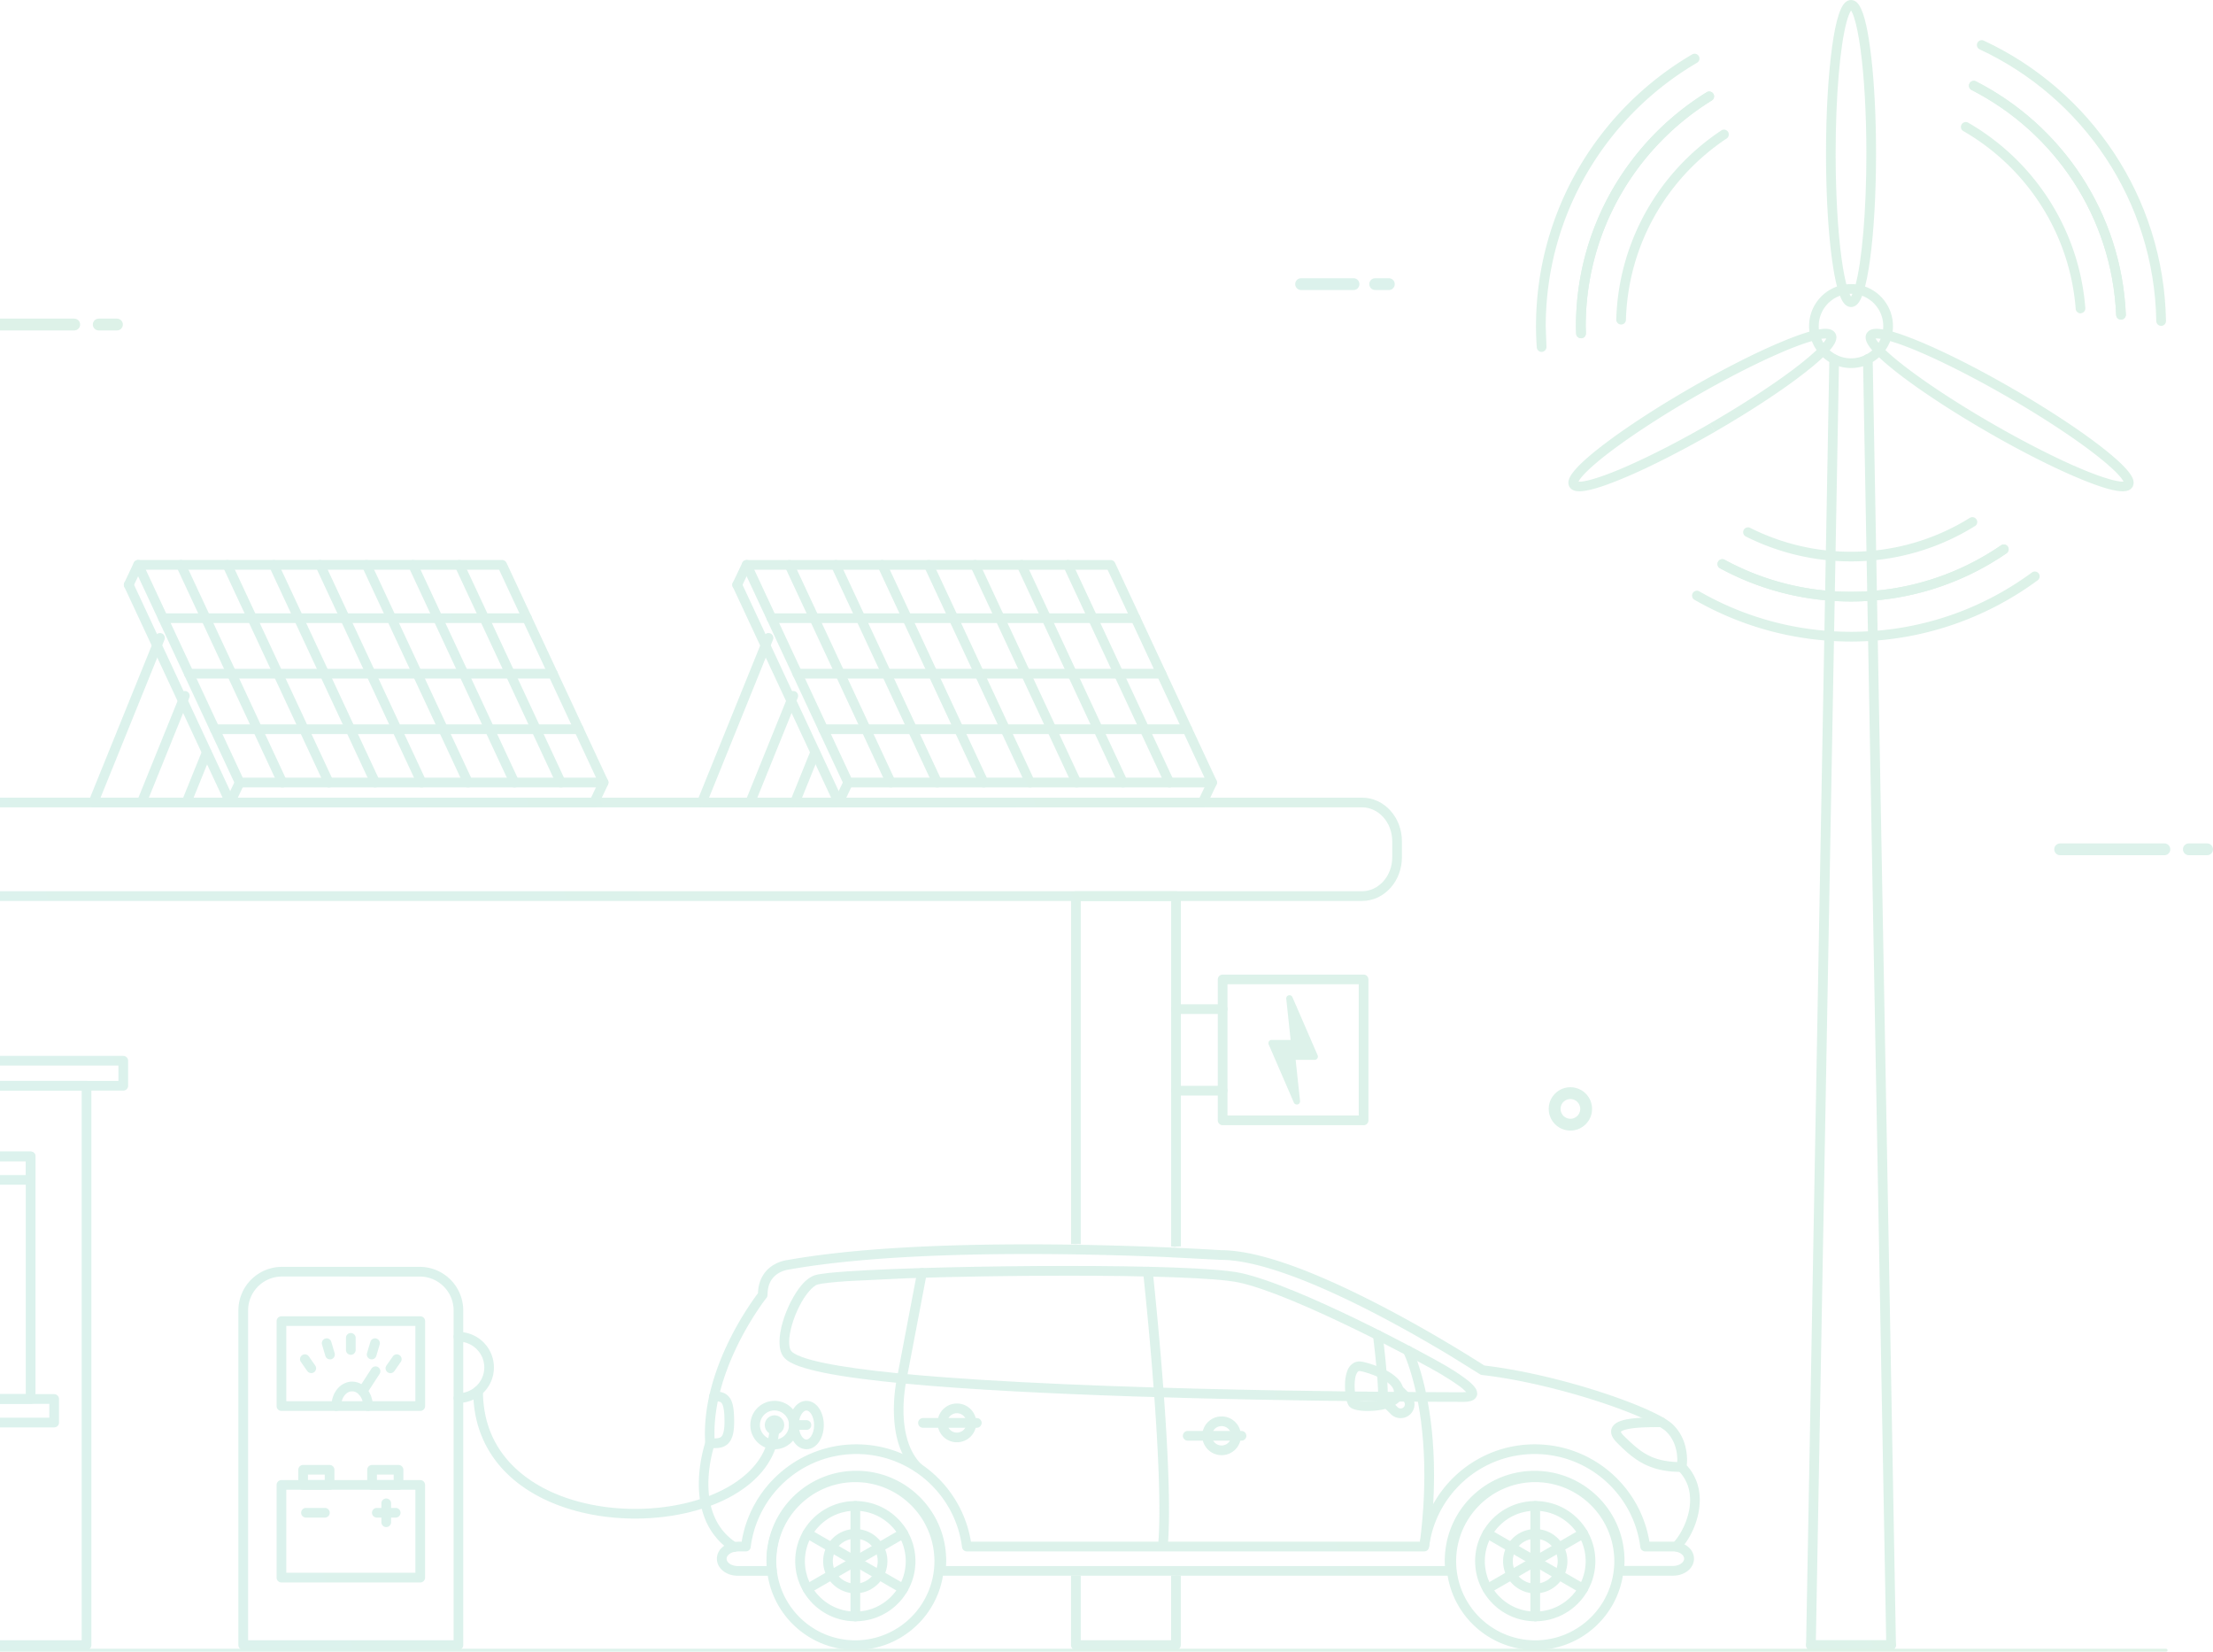 <svg xmlns="http://www.w3.org/2000/svg" xmlns:xlink="http://www.w3.org/1999/xlink" viewBox="0 0 729.67 544.56" opacity=".2" xmlns:v="https://vecta.io/nano"><linearGradient id="A" gradientUnits="userSpaceOnUse" x1="887.597" y1="-38.576" x2="-490.206" y2="522.02"><stop offset="0" stop-color="#58bd84"/><stop offset=".468" stop-color="#53bf9b"/><stop offset="1" stop-color="#4cc0b4"/></linearGradient><path fill="url(#A)" d="M449.1 297.03h-688.95c-7.4-.03-13.13-6.55-13.14-14.37v-5.32c.01-7.82 5.75-14.34 13.14-14.37H449.1c7.4.03 13.13 6.55 13.14 14.37v5.32c-.01 7.8-5.75 14.34-13.14 14.37h0zm9.95-19.7c-.01-6.3-4.6-11.16-9.95-11.17h-688.95c-5.36.01-9.94 4.88-9.95 11.17v5.32c.01 6.3 4.6 11.16 9.95 11.17H449.1c5.37-.01 9.94-4.9 9.95-11.17v-5.32z"/><linearGradient id="B" gradientUnits="userSpaceOnUse" x1="950.823" y1="116.818" x2="-426.98" y2="677.414"><stop offset="0" stop-color="#58bd84"/><stop offset=".468" stop-color="#53bf9b"/><stop offset="1" stop-color="#4cc0b4"/></linearGradient><path fill="url(#B)" d="M356.34 410.18c-.27-.03-.55-.04-.83-.04-.3 0-.58.03-.86.06a8.14 8.14 0 0 0-1-.06l-.5.02V295.43a1.59 1.59 0 0 1 1.6-1.6h33a1.64 1.64 0 0 1 1.13.46c.3.3.47.7.47 1.13v115.5h-.5a8.27 8.27 0 0 0-1.53.15c-.37-.07-.76-.1-1.17-.13v-113.9h-29.8l-.01 113.16z"/><linearGradient id="C" gradientUnits="userSpaceOnUse" x1="1013.241" y1="270.226" x2="-364.561" y2="830.822"><stop offset="0" stop-color="#58bd84"/><stop offset=".468" stop-color="#53bf9b"/><stop offset="1" stop-color="#4cc0b4"/></linearGradient><path fill="url(#C)" d="M356.34 519.45v21.3h29.8v-21.33c.1 0 .22.02.33.02a8.39 8.39 0 0 0 1.36-.12c.4.06.8.12 1.25.12l.25-.01v22.92a1.59 1.59 0 0 1-.47 1.13 1.58 1.58 0 0 1-1.13.46h-33c-.43 0-.82-.16-1.13-.46-.3-.3-.47-.7-.47-1.13v-22.9h3.2z"/><linearGradient id="D" gradientUnits="userSpaceOnUse" x1="1014.43" y1="273.148" x2="-363.373" y2="833.744"><stop offset="0" stop-color="#58bd84"/><stop offset=".468" stop-color="#53bf9b"/><stop offset="1" stop-color="#4cc0b4"/></linearGradient><path fill="url(#D)" d="M354.74 542.36v-1.6 1.6z"/><linearGradient id="E" gradientUnits="userSpaceOnUse" x1="892.308" y1="-26.997" x2="-485.495" y2="533.599"><stop offset="0" stop-color="#58bd84"/><stop offset=".468" stop-color="#53bf9b"/><stop offset="1" stop-color="#4cc0b4"/></linearGradient><path fill="url(#E)" d="M232.9 265.16l21.97-54.26a1.6 1.6 0 0 0-.88-2.08h0c-.82-.33-1.75.06-2.08.88h0l-21.97 54.26c-.33.82.06 1.75.88 2.08h0c.2.08.4.12.6.12h0a1.57 1.57 0 0 0 1.48-1h0z"/><linearGradient id="F" gradientUnits="userSpaceOnUse" x1="897.357" y1="-14.589" x2="-480.446" y2="546.007"><stop offset="0" stop-color="#58bd84"/><stop offset=".468" stop-color="#53bf9b"/><stop offset="1" stop-color="#4cc0b4"/></linearGradient><path fill="url(#F)" d="M248.82 265.16L263.05 230c.33-.82-.07-1.75-.88-2.08h0c-.82-.33-1.75.06-2.08.88h0l-14.23 35.15c-.33.82.06 1.75.88 2.08h0c.2.08.4.12.6.12h0c.63.01 1.22-.37 1.48-1h0z"/><linearGradient id="G" gradientUnits="userSpaceOnUse" x1="902.177" y1="-2.742" x2="-475.626" y2="557.854"><stop offset="0" stop-color="#58bd84"/><stop offset=".468" stop-color="#53bf9b"/><stop offset="1" stop-color="#4cc0b4"/></linearGradient><path fill="url(#G)" d="M263.57 265.16l6.66-16.46c.33-.82-.07-1.75-.88-2.08h0c-.82-.33-1.75.06-2.08.88h0l-6.66 16.46c-.33.82.06 1.75.88 2.08h0c.2.08.4.12.6.12h0a1.57 1.57 0 0 0 1.48-1h0z"/><linearGradient id="H" gradientUnits="userSpaceOnUse" x1="903.422" y1=".318" x2="-474.381" y2="560.914"><stop offset="0" stop-color="#58bd84"/><stop offset=".468" stop-color="#53bf9b"/><stop offset="1" stop-color="#4cc0b4"/></linearGradient><use xlink:href="#Bm" fill="url(#H)"/><linearGradient id="I" gradientUnits="userSpaceOnUse" x1="898.394" y1="-12.038" x2="-479.408" y2="548.558"><stop offset="0" stop-color="#58bd84"/><stop offset=".468" stop-color="#53bf9b"/><stop offset="1" stop-color="#4cc0b4"/></linearGradient><path fill="url(#I)" d="M399.66 259.58h-120a1.6 1.6 0 0 1-1.45-.92l-33.46-71.75a1.62 1.62 0 0 1 .1-1.54h0c.3-.46.8-.74 1.35-.74h120c.62 0 1.18.36 1.45.92l33.46 71.76c.23.5.2 1.08-.1 1.54h0c-.3.45-.8.73-1.35.73h0zm-120-1.6v-1.6 1.6zm117.5-1.6l-31.97-68.56H248.7l31.97 68.56h116.5z"/><linearGradient id="J" gradientUnits="userSpaceOnUse" x1="904.918" y1="3.995" x2="-472.885" y2="564.591"><stop offset="0" stop-color="#58bd84"/><stop offset=".468" stop-color="#53bf9b"/><stop offset="1" stop-color="#4cc0b4"/></linearGradient><use xlink:href="#Bn" fill="url(#J)"/><linearGradient id="K" gradientUnits="userSpaceOnUse" x1="902.744" y1="-1.349" x2="-475.059" y2="559.247"><stop offset="0" stop-color="#58bd84"/><stop offset=".468" stop-color="#53bf9b"/><stop offset="1" stop-color="#4cc0b4"/></linearGradient><path fill="url(#K)" d="M370.94 259.44c.8-.37 1.14-1.32.77-2.12h0l-33.46-71.76c-.37-.8-1.32-1.15-2.12-.77h0c-.8.37-1.15 1.32-.77 2.12h0l33.46 71.75a1.6 1.6 0 0 0 1.45.92h0c.22 0 .45-.04.67-.14h0z"/><linearGradient id="L" gradientUnits="userSpaceOnUse" x1="900.569" y1="-6.693" x2="-477.233" y2="553.903"><stop offset="0" stop-color="#58bd84"/><stop offset=".468" stop-color="#53bf9b"/><stop offset="1" stop-color="#4cc0b4"/></linearGradient><use xlink:href="#Bo" fill="url(#L)"/><linearGradient id="M" gradientUnits="userSpaceOnUse" x1="944.315" y1="-12.037" x2="-433.488" y2="548.559"><stop offset="0" stop-color="#58bd84"/><stop offset=".468" stop-color="#53bf9b"/><stop offset="1" stop-color="#4cc0b4"/></linearGradient><use xlink:href="#Bn" x="-45.92" fill="url(#M)"/><linearGradient id="N" gradientUnits="userSpaceOnUse" x1="926.831" y1="-17.38" x2="-450.972" y2="543.216"><stop offset="0" stop-color="#58bd84"/><stop offset=".468" stop-color="#53bf9b"/><stop offset="1" stop-color="#4cc0b4"/></linearGradient><use xlink:href="#Bo" x="-30.61" fill="url(#N)"/><linearGradient id="O" gradientUnits="userSpaceOnUse" x1="970.596" y1="-22.725" x2="-407.206" y2="537.871"><stop offset="0" stop-color="#58bd84"/><stop offset=".468" stop-color="#53bf9b"/><stop offset="1" stop-color="#4cc0b4"/></linearGradient><use xlink:href="#Bn" x="-76.55" fill="url(#O)"/><linearGradient id="P" gradientUnits="userSpaceOnUse" x1="891.872" y1="-28.068" x2="-485.93" y2="532.528"><stop offset="0" stop-color="#58bd84"/><stop offset=".468" stop-color="#53bf9b"/><stop offset="1" stop-color="#4cc0b4"/></linearGradient><path fill="url(#P)" d="M294.4 259.44c.8-.37 1.15-1.32.77-2.12h0l-33.46-71.76c-.37-.8-1.32-1.15-2.12-.77h0c-.8.37-1.15 1.32-.77 2.12h0l33.46 71.75a1.6 1.6 0 0 0 1.45.92h0c.22 0 .45-.04.67-.14h0z"/><linearGradient id="Q" gradientUnits="userSpaceOnUse" x1="890.796" y1="-30.713" x2="-487.007" y2="529.882"><stop offset="0" stop-color="#58bd84"/><stop offset=".468" stop-color="#53bf9b"/><stop offset="1" stop-color="#4cc0b4"/></linearGradient><path fill="url(#Q)" d="M374.4 205.4c.88 0 1.6-.72 1.6-1.6h0a1.6 1.6 0 0 0-1.6-1.6h0-120a1.59 1.59 0 0 0-1.59 1.6h0c0 .88.7 1.6 1.6 1.6h120z"/><linearGradient id="R" gradientUnits="userSpaceOnUse" x1="898.395" y1="-12.037" x2="-479.408" y2="548.559"><stop offset="0" stop-color="#58bd84"/><stop offset=".468" stop-color="#53bf9b"/><stop offset="1" stop-color="#4cc0b4"/></linearGradient><path fill="url(#R)" d="M382.92 223.7c.88 0 1.6-.72 1.6-1.6h0a1.59 1.59 0 0 0-1.6-1.6h0-120a1.6 1.6 0 0 0-1.6 1.6h0c0 .88.72 1.6 1.6 1.6h120z"/><linearGradient id="S" gradientUnits="userSpaceOnUse" x1="905.994" y1="6.64" x2="-471.809" y2="567.236"><stop offset="0" stop-color="#58bd84"/><stop offset=".468" stop-color="#53bf9b"/><stop offset="1" stop-color="#4cc0b4"/></linearGradient><path fill="url(#S)" d="M391.46 242c.88 0 1.6-.72 1.6-1.6h0c0-.88-.72-1.6-1.6-1.6h0-120a1.6 1.6 0 0 0-1.6 1.6h0c0 .88.72 1.6 1.6 1.6h120z"/><linearGradient id="T" gradientUnits="userSpaceOnUse" x1="922.745" y1="47.809" x2="-455.058" y2="608.405"><stop offset="0" stop-color="#58bd84"/><stop offset=".468" stop-color="#53bf9b"/><stop offset="1" stop-color="#4cc0b4"/></linearGradient><path fill="url(#T)" d="M397.97 265.25l3.13-6.58a1.6 1.6 0 0 0-.76-2.13h0c-.8-.38-1.75-.04-2.12.76h0l-3.13 6.58c-.38.8-.04 1.75.76 2.13h0a1.65 1.65 0 0 0 .68.16h0c.6 0 1.17-.34 1.44-.92h0z"/><linearGradient id="U" gradientUnits="userSpaceOnUse" x1="905.699" y1="5.915" x2="-472.104" y2="566.511"><stop offset="0" stop-color="#58bd84"/><stop offset=".468" stop-color="#53bf9b"/><stop offset="1" stop-color="#4cc0b4"/></linearGradient><path fill="url(#U)" d="M277.96 265.25l3.13-6.58a1.6 1.6 0 0 0-.76-2.13h0c-.8-.38-1.75-.04-2.13.76h0l-3.13 6.58a1.6 1.6 0 0 0 .75 2.13h0a1.65 1.65 0 0 0 .68.16h0c.6 0 1.2-.34 1.46-.92h0z"/><linearGradient id="V" gradientUnits="userSpaceOnUse" x1="875.897" y1="-67.332" x2="-501.906" y2="493.264"><stop offset="0" stop-color="#58bd84"/><stop offset=".468" stop-color="#53bf9b"/><stop offset="1" stop-color="#4cc0b4"/></linearGradient><path fill="url(#V)" d="M244.5 193.5l3.13-6.58c.38-.8.04-1.75-.76-2.13h0c-.8-.38-1.75-.04-2.13.76h0l-3.12 6.58c-.38.8-.04 1.75.76 2.13h0a1.64 1.64 0 0 0 .68.15h0a1.56 1.56 0 0 0 1.44-.91h0z"/><linearGradient id="W" gradientUnits="userSpaceOnUse" x1="891.724" y1="-28.432" x2="-486.078" y2="532.164"><stop offset="0" stop-color="#58bd84"/><stop offset=".468" stop-color="#53bf9b"/><stop offset="1" stop-color="#4cc0b4"/></linearGradient><path fill="url(#W)" d="M277.2 266c.8-.37 1.15-1.32.77-2.12h0l-33.46-71.76c-.37-.8-1.32-1.14-2.12-.77h0c-.8.37-1.15 1.32-.77 2.12h0l33.46 71.76a1.61 1.61 0 0 0 1.45.93h0a1.57 1.57 0 0 0 .67-.16h0z"/><linearGradient id="X" gradientUnits="userSpaceOnUse" x1="915.148" y1="29.138" x2="-462.655" y2="589.734"><stop offset="0" stop-color="#58bd84"/><stop offset=".468" stop-color="#53bf9b"/><stop offset="1" stop-color="#4cc0b4"/></linearGradient><path fill="url(#X)" d="M396.53 266.17c.88 0 1.6-.72 1.6-1.6h0c0-.88-.72-1.6-1.6-1.6h0-120c-.88 0-1.6.72-1.6 1.6h0a1.6 1.6 0 0 0 1.6 1.6h120z"/><linearGradient id="Y" gradientUnits="userSpaceOnUse" x1="863.812" y1="-97.033" x2="-513.991" y2="463.563"><stop offset="0" stop-color="#58bd84"/><stop offset=".468" stop-color="#53bf9b"/><stop offset="1" stop-color="#4cc0b4"/></linearGradient><path fill="url(#Y)" d="M32.27 265.16l21.97-54.26a1.6 1.6 0 0 0-.88-2.08h0c-.82-.33-1.75.06-2.08.88h0L29.3 263.96c-.33.82.06 1.75.88 2.08h0c.2.08.4.12.6.12h0a1.57 1.57 0 0 0 1.48-1h0z"/><linearGradient id="Z" gradientUnits="userSpaceOnUse" x1="868.861" y1="-84.625" x2="-508.942" y2="475.971"><stop offset="0" stop-color="#58bd84"/><stop offset=".468" stop-color="#53bf9b"/><stop offset="1" stop-color="#4cc0b4"/></linearGradient><path fill="url(#Z)" d="M48.2 265.16L62.43 230c.33-.82-.06-1.75-.88-2.08h0c-.82-.33-1.75.06-2.08.88h0l-14.23 35.15c-.33.82.06 1.75.88 2.08h0c.2.08.4.12.6.12h0c.62.01 1.22-.37 1.47-1h0z"/><linearGradient id="a" gradientUnits="userSpaceOnUse" x1="873.681" y1="-72.777" x2="-504.122" y2="487.819"><stop offset="0" stop-color="#58bd84"/><stop offset=".468" stop-color="#53bf9b"/><stop offset="1" stop-color="#4cc0b4"/></linearGradient><path fill="url(#a)" d="M62.95 265.16l6.67-16.46c.33-.82-.06-1.75-.88-2.08h0c-.82-.33-1.75.06-2.08.88h0L60 263.96c-.33.82.06 1.75.88 2.08h0c.2.08.4.12.6.12h0c.62.01 1.22-.37 1.47-1h0z"/><linearGradient id="b" gradientUnits="userSpaceOnUse" x1="1075.546" y1="-69.718" x2="-302.257" y2="490.878"><stop offset="0" stop-color="#58bd84"/><stop offset=".468" stop-color="#53bf9b"/><stop offset="1" stop-color="#4cc0b4"/></linearGradient><use xlink:href="#Bm" x="-200.62" fill="url(#b)"/><linearGradient id="c" gradientUnits="userSpaceOnUse" x1="869.898" y1="-82.074" x2="-507.904" y2="478.522"><stop offset="0" stop-color="#58bd84"/><stop offset=".468" stop-color="#53bf9b"/><stop offset="1" stop-color="#4cc0b4"/></linearGradient><path fill="url(#c)" d="M199.03 259.58h-120a1.6 1.6 0 0 1-1.45-.92L44.1 186.9a1.62 1.62 0 0 1 .1-1.54h0c.3-.46.8-.74 1.35-.74h120c.62 0 1.18.36 1.45.92l33.46 71.76c.23.5.2 1.08-.1 1.54h0c-.3.45-.8.73-1.35.73h0zm-120-1.6v-1.6 1.6zm117.5-1.6l-31.97-68.56H48.07l31.97 68.56h116.48z"/><linearGradient id="d" gradientUnits="userSpaceOnUse" x1="1077.051" y1="-66.042" x2="-300.751" y2="494.554"><stop offset="0" stop-color="#58bd84"/><stop offset=".468" stop-color="#53bf9b"/><stop offset="1" stop-color="#4cc0b4"/></linearGradient><use xlink:href="#Bn" x="-200.63" fill="url(#d)"/><linearGradient id="e" gradientUnits="userSpaceOnUse" x1="874.247" y1="-71.385" x2="-503.555" y2="489.211"><stop offset="0" stop-color="#58bd84"/><stop offset=".468" stop-color="#53bf9b"/><stop offset="1" stop-color="#4cc0b4"/></linearGradient><path fill="url(#e)" d="M170.3 259.44c.8-.37 1.14-1.32.77-2.12h0l-33.46-71.76c-.37-.8-1.32-1.15-2.12-.77h0c-.8.37-1.14 1.32-.77 2.12h0l33.46 71.75a1.6 1.6 0 0 0 1.45.92h0a1.55 1.55 0 0 0 .67-.14h0z"/><linearGradient id="f" gradientUnits="userSpaceOnUse" x1="872.073" y1="-76.729" x2="-505.73" y2="483.867"><stop offset="0" stop-color="#58bd84"/><stop offset=".468" stop-color="#53bf9b"/><stop offset="1" stop-color="#4cc0b4"/></linearGradient><path fill="url(#f)" d="M155 259.44c.8-.37 1.15-1.32.77-2.12h0l-33.46-71.76a1.59 1.59 0 0 0-2.12-.77h0c-.8.37-1.14 1.32-.77 2.12h0l33.46 71.75a1.6 1.6 0 0 0 1.45.92h0c.22 0 .45-.04.67-.14h0z"/><linearGradient id="g" gradientUnits="userSpaceOnUse" x1="869.899" y1="-82.073" x2="-507.904" y2="478.523"><stop offset="0" stop-color="#58bd84"/><stop offset=".468" stop-color="#53bf9b"/><stop offset="1" stop-color="#4cc0b4"/></linearGradient><path fill="url(#g)" d="M139.7 259.44c.8-.37 1.15-1.32.77-2.12h0L107 185.56c-.37-.8-1.32-1.15-2.12-.77h0c-.8.37-1.14 1.32-.77 2.12h0l33.46 71.75a1.6 1.6 0 0 0 1.45.92h0c.22 0 .45-.04.67-.14h0z"/><linearGradient id="h" gradientUnits="userSpaceOnUse" x1="867.725" y1="-87.416" x2="-510.078" y2="473.179"><stop offset="0" stop-color="#58bd84"/><stop offset=".468" stop-color="#53bf9b"/><stop offset="1" stop-color="#4cc0b4"/></linearGradient><path fill="url(#h)" d="M124.4 259.44c.8-.37 1.14-1.32.77-2.12h0L91.7 185.56c-.37-.8-1.32-1.15-2.12-.77h0c-.8.37-1.15 1.32-.77 2.12h0l33.46 71.75a1.6 1.6 0 0 0 1.45.92h0c.22 0 .45-.04.67-.14h0z"/><linearGradient id="i" gradientUnits="userSpaceOnUse" x1="865.551" y1="-92.76" x2="-512.252" y2="467.836"><stop offset="0" stop-color="#58bd84"/><stop offset=".468" stop-color="#53bf9b"/><stop offset="1" stop-color="#4cc0b4"/></linearGradient><path fill="url(#i)" d="M109.08 259.44c.8-.37 1.14-1.32.77-2.12h0L76.4 185.56c-.37-.8-1.32-1.15-2.12-.77h0c-.8.37-1.15 1.32-.77 2.12h0l33.46 71.75a1.6 1.6 0 0 0 1.45.92h0a1.55 1.55 0 0 0 .67-.14h0z"/><linearGradient id="j" gradientUnits="userSpaceOnUse" x1="863.376" y1="-98.104" x2="-514.426" y2="462.492"><stop offset="0" stop-color="#58bd84"/><stop offset=".468" stop-color="#53bf9b"/><stop offset="1" stop-color="#4cc0b4"/></linearGradient><path fill="url(#j)" d="M93.78 259.44c.8-.37 1.14-1.32.77-2.12h0L61.1 185.56c-.37-.8-1.32-1.15-2.12-.77h0c-.8.37-1.14 1.32-.77 2.12h0l33.46 71.75a1.6 1.6 0 0 0 1.45.92h0c.22 0 .45-.04.67-.14h0z"/><linearGradient id="k" gradientUnits="userSpaceOnUse" x1="862.3" y1="-100.75" x2="-515.503" y2="459.846"><stop offset="0" stop-color="#58bd84"/><stop offset=".468" stop-color="#53bf9b"/><stop offset="1" stop-color="#4cc0b4"/></linearGradient><path fill="url(#k)" d="M173.77 205.4c.88 0 1.6-.72 1.6-1.6h0a1.6 1.6 0 0 0-1.6-1.6h0H53.75a1.6 1.6 0 0 0-1.6 1.6h0a1.6 1.6 0 0 0 1.6 1.6h120.02z"/><path fill="url(#g)" d="M182.3 223.7c.88 0 1.6-.72 1.6-1.6h0c0-.9-.72-1.6-1.6-1.6h0-120a1.6 1.6 0 0 0-1.6 1.6h0c0 .88.72 1.6 1.6 1.6h120z"/><linearGradient id="l" gradientUnits="userSpaceOnUse" x1="877.498" y1="-63.396" x2="-500.304" y2="497.2"><stop offset="0" stop-color="#58bd84"/><stop offset=".468" stop-color="#53bf9b"/><stop offset="1" stop-color="#4cc0b4"/></linearGradient><path fill="url(#l)" d="M190.83 242c.88 0 1.6-.72 1.6-1.6h0c0-.88-.7-1.6-1.6-1.6h0-120a1.6 1.6 0 0 0-1.6 1.6h0a1.6 1.6 0 0 0 1.6 1.6h120z"/><linearGradient id="m" gradientUnits="userSpaceOnUse" x1="894.249" y1="-22.227" x2="-483.554" y2="538.369"><stop offset="0" stop-color="#58bd84"/><stop offset=".468" stop-color="#53bf9b"/><stop offset="1" stop-color="#4cc0b4"/></linearGradient><use xlink:href="#Bp" fill="url(#m)"/><linearGradient id="n" gradientUnits="userSpaceOnUse" x1="997.213" y1="-64.121" x2="-380.59" y2="496.475"><stop offset="0" stop-color="#58bd84"/><stop offset=".468" stop-color="#53bf9b"/><stop offset="1" stop-color="#4cc0b4"/></linearGradient><use xlink:href="#Bp" x="-120.01" fill="url(#n)"/><linearGradient id="o" gradientUnits="userSpaceOnUse" x1="847.401" y1="-137.367" x2="-530.402" y2="423.229"><stop offset="0" stop-color="#58bd84"/><stop offset=".468" stop-color="#53bf9b"/><stop offset="1" stop-color="#4cc0b4"/></linearGradient><path fill="url(#o)" d="M43.88 193.5L47 186.9c.38-.8.04-1.75-.76-2.13h0c-.8-.38-1.75-.04-2.13.76h0L41 192.12c-.38.8-.04 1.75.76 2.13h0a1.64 1.64 0 0 0 .68.15h0c.6.01 1.17-.33 1.45-.9h0z"/><linearGradient id="p" gradientUnits="userSpaceOnUse" x1="863.228" y1="-98.468" x2="-514.574" y2="462.128"><stop offset="0" stop-color="#58bd84"/><stop offset=".468" stop-color="#53bf9b"/><stop offset="1" stop-color="#4cc0b4"/></linearGradient><path fill="url(#p)" d="M76.57 266c.8-.37 1.14-1.32.77-2.12h0l-33.46-71.76a1.6 1.6 0 0 0-2.12-.77h0c-.8.37-1.15 1.32-.77 2.12h0l33.46 71.76a1.61 1.61 0 0 0 1.45.93h0c.22 0 .45-.06.67-.16h0z"/><linearGradient id="q" gradientUnits="userSpaceOnUse" x1="886.652" y1="-40.898" x2="-491.151" y2="519.698"><stop offset="0" stop-color="#58bd84"/><stop offset=".468" stop-color="#53bf9b"/><stop offset="1" stop-color="#4cc0b4"/></linearGradient><path fill="url(#q)" d="M195.9 266.17c.88 0 1.6-.72 1.6-1.6h0c0-.88-.72-1.6-1.6-1.6h0-120c-.88 0-1.6.72-1.6 1.6h0c0 .88.72 1.6 1.6 1.6h120z"/><linearGradient id="r" gradientUnits="userSpaceOnUse" x1="956.379" y1="130.475" x2="-421.423" y2="691.071"><stop offset="0" stop-color="#58bd84"/><stop offset=".468" stop-color="#53bf9b"/><stop offset="1" stop-color="#4cc0b4"/></linearGradient><path fill="url(#r)" d="M449.6 370.95h-46.47a1.59 1.59 0 0 1-1.13-.47h0a1.59 1.59 0 0 1-.47-1.13V322.9c0-.42.17-.83.47-1.13h0c.3-.3.7-.47 1.13-.47h46.47c.42 0 .83.17 1.13.47h0c.3.3.47.7.47 1.13v46.46a1.59 1.59 0 0 1-.47 1.13h0c-.3.3-.7.47-1.13.47h0zm-46.46-1.6v-1.6 1.6zm44.86-1.6v-43.28h-43.27v43.28H448z"/><linearGradient id="s" gradientUnits="userSpaceOnUse" x1="956.379" y1="130.475" x2="-421.423" y2="691.07"><stop offset="0" stop-color="#58bd84"/><stop offset=".468" stop-color="#53bf9b"/><stop offset="1" stop-color="#4cc0b4"/></linearGradient><path fill="url(#s)" d="M425.15 329.17l8.3 19.17H426l1.57 14.74-8.3-19.17h7.44l-1.57-14.74z"/><linearGradient id="t" gradientUnits="userSpaceOnUse" x1="956.379" y1="130.474" x2="-421.424" y2="691.069"><stop offset="0" stop-color="#58bd84"/><stop offset=".468" stop-color="#53bf9b"/><stop offset="1" stop-color="#4cc0b4"/></linearGradient><path fill="url(#t)" d="M427.85 364.1a1.24 1.24 0 0 1-.27.03h0c-.42 0-.8-.24-.97-.64l-8.3-19.17c-.14-.33-.1-.7.08-1h0c.2-.3.53-.48.9-.48h6.26l-1.45-13.56c-.06-.57.34-1.08.9-1.17h.02c.05-.01.1-.01.16-.01h.1a1.05 1.05 0 0 1 .87.67l8.3 19.14a1.07 1.07 0 0 1-.09 1.01h0c-.2.3-.53.48-.9.48h-6.26l1.45 13.56a1.07 1.07 0 0 1-.79 1.15h0zm3.98-16.83L426.95 336l.84 7.8c.03.3-.07.6-.27.82h0a1.05 1.05 0 0 1-.79.36h-5.82l4.88 11.27-.83-7.8c-.03-.3.07-.6.27-.82h0c.2-.22.5-.36.8-.36h5.8v.01z"/><linearGradient id="u" gradientUnits="userSpaceOnUse" x1="947.294" y1="108.145" x2="-430.508" y2="668.741"><stop offset="0" stop-color="#58bd84"/><stop offset=".468" stop-color="#53bf9b"/><stop offset="1" stop-color="#4cc0b4"/></linearGradient><path fill="url(#u)" d="M403.14 334.28c.88 0 1.6-.72 1.6-1.6h0a1.59 1.59 0 0 0-1.59-1.59h0-15.4c-.88 0-1.6.7-1.6 1.6h0c0 .88.72 1.6 1.6 1.6h15.4z"/><linearGradient id="v" gradientUnits="userSpaceOnUse" x1="956.677" y1="131.207" x2="-421.125" y2="691.802"><stop offset="0" stop-color="#58bd84"/><stop offset=".468" stop-color="#53bf9b"/><stop offset="1" stop-color="#4cc0b4"/></linearGradient><path fill="url(#v)" d="M403.13 361.16a1.6 1.6 0 0 0 1.6-1.6h0a1.59 1.59 0 0 0-1.6-1.59h0-15.4c-.88 0-1.6.7-1.6 1.6h0c0 .88.72 1.6 1.6 1.6h15.4z"/><linearGradient id="w" gradientUnits="userSpaceOnUse" x1="927.408" y1="59.27" x2="-450.395" y2="619.866"><stop offset="0" stop-color="#58bd84"/><stop offset=".468" stop-color="#53bf9b"/><stop offset="1" stop-color="#4cc0b4"/></linearGradient><path fill="url(#w)" d="M28.53 543.95H-95.1c-.42 0-.83-.17-1.13-.47h0c-.3-.3-.47-.7-.47-1.13v-184.4c0-.42.17-.83.47-1.13h0c.3-.3.7-.47 1.13-.47v1.6-1.6H28.53c.42 0 .83.17 1.13.47h0a1.59 1.59 0 0 1 .47 1.13v184.4c0 .42-.17.83-.47 1.13h0c-.3.3-.7.47-1.13.47h0zm-1.6-3.2v-181.2H-93.5v181.2H26.93z"/><linearGradient id="x" gradientUnits="userSpaceOnUse" x1="893.783" y1="-23.371" x2="-484.019" y2="537.225"><stop offset="0" stop-color="#58bd84"/><stop offset=".468" stop-color="#53bf9b"/><stop offset="1" stop-color="#4cc0b4"/></linearGradient><path fill="url(#x)" d="M40.65 359.55h-147.87a1.59 1.59 0 0 1-1.13-.47h0a1.59 1.59 0 0 1-.47-1.13v-8.24c0-.42.17-.83.47-1.13h0c.3-.3.7-.47 1.13-.47v1.6-1.6H40.65c.42 0 .83.17 1.13.47h0c.3.3.47.7.47 1.13v8.24c0 .42-.17.83-.47 1.13h0c-.3.3-.7.47-1.13.47h0zm-1.6-3.2v-5.05h-144.68v5.05H39.05z"/><linearGradient id="y" gradientUnits="userSpaceOnUse" x1="917.308" y1="34.448" x2="-460.494" y2="595.043"><stop offset="0" stop-color="#58bd84"/><stop offset=".468" stop-color="#53bf9b"/><stop offset="1" stop-color="#4cc0b4"/></linearGradient><path fill="url(#y)" d="M10.1 462.82h-86.78c-.43 0-.83-.16-1.13-.47h0a1.59 1.59 0 0 1-.47-1.13v-80c0-.42.17-.83.47-1.13h0a1.64 1.64 0 0 1 1.13-.46H10.1a1.64 1.64 0 0 1 1.13.46h0c.3.3.47.7.47 1.13v80c0 .42-.17.83-.47 1.13h0c-.3.3-.7.47-1.13.47h0zm-86.78-1.6v-1.6 1.6zm85.18-1.6v-76.8h-83.6v76.8H8.5z"/><linearGradient id="z" gradientUnits="userSpaceOnUse" x1="904.699" y1="3.458" x2="-473.103" y2="564.053"><stop offset="0" stop-color="#58bd84"/><stop offset=".468" stop-color="#53bf9b"/><stop offset="1" stop-color="#4cc0b4"/></linearGradient><path fill="url(#z)" d="M10.1 390.58h-86.8a1.58 1.58 0 0 1-1.13-.46h0a1.59 1.59 0 0 1-.47-1.13v-7.76a1.55 1.55 0 0 1 .47-1.12h0c.3-.3.7-.47 1.13-.47h86.8c.42 0 .83.17 1.13.47h0c.3.3.47.7.47 1.12V389c0 .43-.16.83-.47 1.13h0a1.62 1.62 0 0 1-1.13.46h0zm-86.78-1.6v-1.6 1.6zm85.2-1.6v-4.57h-83.6v4.57H8.5z"/><linearGradient id="AA" gradientUnits="userSpaceOnUse" x1="932.625" y1="72.093" x2="-445.177" y2="632.689"><stop offset="0" stop-color="#58bd84"/><stop offset=".468" stop-color="#53bf9b"/><stop offset="1" stop-color="#4cc0b4"/></linearGradient><path fill="url(#AA)" d="M17.86 470.58h-102.3a1.59 1.59 0 0 1-1.13-.47h0a1.59 1.59 0 0 1-.47-1.13v-7.76c0-.42.17-.83.47-1.13h0a1.65 1.65 0 0 1 1.13-.47h102.3c.42 0 .83.17 1.13.47h0c.3.3.47.7.47 1.13v7.76c0 .42-.17.83-.47 1.13h0c-.3.3-.7.47-1.13.47h0zm-102.3-1.6v-1.6 1.6zm100.7-1.6v-4.56h-99.1v4.56h99.1z"/><linearGradient id="AB" gradientUnits="userSpaceOnUse" x1="946.722" y1="106.738" x2="-431.081" y2="667.334"><stop offset="0" stop-color="#58bd84"/><stop offset=".468" stop-color="#53bf9b"/><stop offset="1" stop-color="#4cc0b4"/></linearGradient><path fill="url(#AB)" d="M-3.96 525.07h-58.66c-.42 0-.83-.17-1.13-.47h0c-.3-.3-.47-.7-.47-1.13v-36c0-.42.17-.83.47-1.13h0c.3-.3.7-.47 1.13-.47h58.66c.42 0 .83.17 1.13.47h0a1.58 1.58 0 0 1 .46 1.13v36c0 .42-.17.83-.47 1.13h0c-.3.3-.7.47-1.12.47h0zm-58.66-1.6v-1.6 1.6zm57.06-1.6v-32.8h-55.47v32.8h55.47z"/><linearGradient id="AC" gradientUnits="userSpaceOnUse" x1="944.014" y1="100.084" x2="-433.789" y2="660.68"><stop offset="0" stop-color="#58bd84"/><stop offset=".468" stop-color="#53bf9b"/><stop offset="1" stop-color="#4cc0b4"/></linearGradient><path fill="url(#AC)" d="M-14.14 499.32c.88 0 1.6-.72 1.6-1.6h0c0-.88-.7-1.6-1.6-1.6h0-38.3c-.88 0-1.6.72-1.6 1.6h0c0 .88.72 1.6 1.6 1.6h38.3z"/><linearGradient id="AD" gradientUnits="userSpaceOnUse" x1="947.995" y1="109.869" x2="-429.807" y2="670.465"><stop offset="0" stop-color="#58bd84"/><stop offset=".468" stop-color="#53bf9b"/><stop offset="1" stop-color="#4cc0b4"/></linearGradient><path fill="url(#AD)" d="M-14.14 507.08a1.59 1.59 0 0 0 1.59-1.6h0c0-.88-.7-1.6-1.6-1.6h0-20.36c-.88 0-1.6.72-1.6 1.6h0c0 .88.7 1.6 1.6 1.6h20.36z"/><linearGradient id="AE" gradientUnits="userSpaceOnUse" x1="951.496" y1="118.472" x2="-426.307" y2="679.068"><stop offset="0" stop-color="#58bd84"/><stop offset=".468" stop-color="#53bf9b"/><stop offset="1" stop-color="#4cc0b4"/></linearGradient><path fill="url(#AE)" d="M-14.14 514.83a1.6 1.6 0 0 0 1.6-1.6h0a1.59 1.59 0 0 0-1.6-1.59h0-9.2c-.88 0-1.6.7-1.6 1.6h0a1.6 1.6 0 0 0 1.6 1.6h9.2z"/><linearGradient id="AF" gradientUnits="userSpaceOnUse" x1="948.431" y1="110.94" x2="-429.371" y2="671.536"><stop offset="0" stop-color="#58bd84"/><stop offset=".468" stop-color="#53bf9b"/><stop offset="1" stop-color="#4cc0b4"/></linearGradient><path fill="url(#AF)" d="M-30.62 514.83a1.6 1.6 0 0 0 1.6-1.6h0c0-.88-.72-1.6-1.6-1.6h0H-50c-.88 0-1.6.7-1.6 1.6h0a1.6 1.6 0 0 0 1.6 1.6h19.4z"/><linearGradient id="AG" gradientUnits="userSpaceOnUse" x1="926.958" y1="58.164" x2="-450.845" y2="618.76"><stop offset="0" stop-color="#58bd84"/><stop offset=".468" stop-color="#53bf9b"/><stop offset="1" stop-color="#4cc0b4"/></linearGradient><path fill="url(#AG)" d="M-9.27 462.82v-15.85a17.91 17.91 0 0 0-17.91-17.91h0-1.9v3.2h1.9c8.13.01 14.7 6.6 14.72 14.72h0v12.66h-41.67v-12.66c.02-8.13 6.6-14.7 14.7-14.72h1.97v-3.2h-1.97c-9.9 0-17.9 8.02-17.9 17.9h0v15.85h48.06z"/><linearGradient id="AH" gradientUnits="userSpaceOnUse" x1="921.459" y1="44.649" x2="-456.343" y2="605.245"><stop offset="0" stop-color="#58bd84"/><stop offset=".468" stop-color="#53bf9b"/><stop offset="1" stop-color="#4cc0b4"/></linearGradient><path fill="url(#AH)" d="M-35.9 440.76c.83-.3 1.27-1.2.98-2.04h0l-2.97-8.53c-.3-.83-1.2-1.27-2.03-.98h0c-.83.3-1.27 1.2-.98 2.03h0l2.97 8.53c.23.66.85 1.07 1.5 1.07h0c.17.01.35-.02.52-.08h0z"/><linearGradient id="AI" gradientUnits="userSpaceOnUse" x1="922.736" y1="47.787" x2="-455.067" y2="608.383"><stop offset="0" stop-color="#58bd84"/><stop offset=".468" stop-color="#53bf9b"/><stop offset="1" stop-color="#4cc0b4"/></linearGradient><path fill="url(#AI)" d="M-28.97 439.82l3.3-8.6c.32-.82-.1-1.75-.92-2.06h0c-.82-.3-1.75.1-2.06.92h0l-3.3 8.6c-.3.82.1 1.75.92 2.06h0a1.63 1.63 0 0 0 .57.1h0a1.57 1.57 0 0 0 1.49-1.02h0z"/><linearGradient id="AJ" gradientUnits="userSpaceOnUse" x1="930.62" y1="67.165" x2="-447.182" y2="627.761"><stop offset="0" stop-color="#58bd84"/><stop offset=".468" stop-color="#53bf9b"/><stop offset="1" stop-color="#4cc0b4"/></linearGradient><path fill="url(#AJ)" d="M-18.46 461.22v-14.5a1.6 1.6 0 0 0-1.6-1.6h0a1.6 1.6 0 0 0-1.6 1.6h0v14.5a1.6 1.6 0 0 0 1.6 1.6h0c.88 0 1.6-.72 1.6-1.6h0z"/><linearGradient id="AK" gradientUnits="userSpaceOnUse" x1="926.862" y1="57.928" x2="-450.94" y2="618.524"><stop offset="0" stop-color="#58bd84"/><stop offset=".468" stop-color="#53bf9b"/><stop offset="1" stop-color="#4cc0b4"/></linearGradient><path fill="url(#AK)" d="M-44.92 461.22v-14.5c0-.88-.72-1.6-1.6-1.6h0a1.6 1.6 0 0 0-1.6 1.6h0v14.5a1.6 1.6 0 0 0 1.6 1.6h0c.88 0 1.6-.72 1.6-1.6h0z"/><linearGradient id="AL" gradientUnits="userSpaceOnUse" x1="926.597" y1="57.277" x2="-451.206" y2="617.873"><stop offset="0" stop-color="#58bd84"/><stop offset=".468" stop-color="#53bf9b"/><stop offset="1" stop-color="#4cc0b4"/></linearGradient><path fill="url(#AL)" d="M-31.74 461.22v-26.75a1.6 1.6 0 0 0-1.6-1.6h0a1.6 1.6 0 0 0-1.6 1.6h0v26.75c0 .88.72 1.6 1.6 1.6h0a1.6 1.6 0 0 0 1.6-1.6h0z"/><linearGradient id="AM" gradientUnits="userSpaceOnUse" x1="922.543" y1="47.314" x2="-455.259" y2="607.91"><stop offset="0" stop-color="#58bd84"/><stop offset=".468" stop-color="#53bf9b"/><stop offset="1" stop-color="#4cc0b4"/></linearGradient><path fill="url(#AM)" d="M-35.07 440.12l3.08-4.77a1.6 1.6 0 0 0-.48-2.21h0a1.59 1.59 0 0 0-2.21.48h0l-3.08 4.78a1.6 1.6 0 0 0 .48 2.21h0c.27.17.57.26.86.26h0c.53-.02 1.04-.28 1.35-.75h0z"/><linearGradient id="AN" gradientUnits="userSpaceOnUse" x1="922.966" y1="48.354" x2="-454.836" y2="608.949"><stop offset="0" stop-color="#58bd84"/><stop offset=".468" stop-color="#53bf9b"/><stop offset="1" stop-color="#4cc0b4"/></linearGradient><path fill="url(#AN)" d="M-29.64 440.62c.76-.46 1-1.43.55-2.2h0l-2.87-4.78c-.46-.75-1.43-1-2.2-.54h0c-.76.45-1 1.43-.55 2.18h0l2.87 4.78a1.6 1.6 0 0 0 1.37.78h0c.28 0 .56-.07.82-.23h0z"/><linearGradient id="AO" gradientUnits="userSpaceOnUse" x1="920.351" y1="41.927" x2="-457.451" y2="602.523"><stop offset="0" stop-color="#58bd84"/><stop offset=".468" stop-color="#53bf9b"/><stop offset="1" stop-color="#4cc0b4"/></linearGradient><path fill="url(#AO)" d="M-32.27 435.67l4.3-3.82c.34-.3.54-.74.54-1.2h0v-3.5c0-.88-.72-1.6-1.6-1.6h0c-.88 0-1.6.7-1.6 1.6h0v2.78l-2.7 2.4-2.63-2.38v-2.8a1.59 1.59 0 0 0-1.6-1.59h0c-.88 0-1.6.7-1.6 1.6h0v3.5a1.57 1.57 0 0 0 .53 1.18h0l4.2 3.82a1.57 1.57 0 0 0 1.08.41h0a1.52 1.52 0 0 0 1.06-.39h0z"/><linearGradient id="AP" gradientUnits="userSpaceOnUse" x1="915.324" y1="29.57" x2="-462.479" y2="590.166"><stop offset="0" stop-color="#58bd84"/><stop offset=".468" stop-color="#53bf9b"/><stop offset="1" stop-color="#4cc0b4"/></linearGradient><path fill="url(#AP)" d="M-25.37 425.52c-1.92 2.54-4.73 4.25-7.92 4.25h0c-3.2 0-6-1.7-7.92-4.25h0c-1.94-2.55-3.08-5.96-3.08-9.7h0c.02-3.46.1-6.76 1.63-9.52h0c1.53-2.8 4.72-4.5 9.38-4.43h0c4.68-.05 7.86 1.62 9.4 4.44h0c1.52 2.76 1.6 6.06 1.62 9.5h0c-.02 3.73-1.16 7.15-3.1 9.7h0zm-1.32-17.65c-.98-1.65-2.5-2.74-6.6-2.8h0c-4.1.06-5.62 1.15-6.6 2.8h0c-1 1.72-1.23 4.6-1.22 7.95h0c0 3.08.96 5.84 2.43 7.76h0c1.48 1.93 3.38 3 5.38 3h0c2 0 3.9-1.06 5.38-3h0c1.47-1.92 2.43-4.68 2.43-7.76h0c.04-3.37-.2-6.24-1.2-7.95h0z"/><linearGradient id="AQ" gradientUnits="userSpaceOnUse" x1="912.89" y1="23.589" x2="-464.912" y2="584.185"><stop offset="0" stop-color="#58bd84"/><stop offset=".468" stop-color="#53bf9b"/><stop offset="1" stop-color="#4cc0b4"/></linearGradient><path fill="url(#AQ)" d="M-22.15 411.04c.8-.73 1.54-1.64 1.57-2.96h0c.01-.85-.4-1.7-1-2.26h0c-.63-.62-1.64-.6-2.26.01h0c-.62.63-.6 1.64.01 2.26h0 .02c0 .01-.01.02-.02.03h0c-.06.1-.2.3-.44.5h0c-.47.42-1.26.9-2.23 1.33h0c-1.93.86-4.56 1.47-6.8 1.46h0c-2.1.01-4.54-.53-6.43-1.3h0c-1.73-.64-2.9-1.7-3.07-2h0c.01-.01.02-.02.03-.04h0c.63-.62.63-1.63 0-2.26h0c-.62-.62-1.63-.62-2.26 0h0c-.58.57-1 1.4-1 2.25h0c.03 1.3.76 2.23 1.57 2.96h0c.83.73 1.87 1.33 3.06 1.86h0c2.37 1.03 5.3 1.73 8.08 1.73h0c4.2-.03 8.68-1.46 11.16-3.58h0z"/><linearGradient id="AR" gradientUnits="userSpaceOnUse" x1="911.431" y1="20.003" x2="-466.371" y2="580.599"><stop offset="0" stop-color="#58bd84"/><stop offset=".468" stop-color="#53bf9b"/><stop offset="1" stop-color="#4cc0b4"/></linearGradient><path fill="url(#AR)" d="M-20.45 407.42c-2.58 2.14-7.28 3.2-12.84 3.25h0c-3.7-.01-7.04-.54-9.6-1.47h0c-1.28-.48-2.38-1.04-3.24-1.78h0c-.85-.72-1.55-1.75-1.56-3.03h0c.01-1.27.7-2.3 1.56-3.03h0c2.58-2.14 7.28-3.2 12.84-3.25h0c3.7.01 7.05.54 9.6 1.47h0c1.28.47 2.37 1.03 3.24 1.78h0c.85.73 1.55 1.75 1.56 3.03h0c0 1.27-.7 2.3-1.56 3.03h0zm-23.6-2.42c1.3 1.22 5.7 2.52 10.75 2.47h0c3.38.01 6.43-.5 8.5-1.27h0c1.04-.38 1.82-.82 2.25-1.2h0c.45-.4.46-.6.45-.6h0c0-.02-.01-.22-.45-.6h0c-1.3-1.22-5.7-2.52-10.76-2.46h0c-3.38-.01-6.43.5-8.5 1.27h0c-1.04.37-1.82.82-2.25 1.2h0c-.45.4-.46.6-.45.6h0c0 .02.01.22.46.6h0z"/><linearGradient id="AS" gradientUnits="userSpaceOnUse" x1="975.71" y1="177.985" x2="-402.092" y2="738.58"><stop offset="0" stop-color="#58bd84"/><stop offset=".468" stop-color="#53bf9b"/><stop offset="1" stop-color="#4cc0b4"/></linearGradient><path fill="url(#AS)" d="M598.7 542.5l7.67-423.98c.02-.88-.7-1.6-1.57-1.63h0c-.88-.01-1.6.68-1.63 1.57h0l-7.67 424c-.01.88.7 1.6 1.57 1.63h.03c.87-.01 1.6-.7 1.6-1.58h0z"/><linearGradient id="AT" gradientUnits="userSpaceOnUse" x1="978.327" y1="184.415" x2="-399.476" y2="745.011"><stop offset="0" stop-color="#58bd84"/><stop offset=".468" stop-color="#53bf9b"/><stop offset="1" stop-color="#4cc0b4"/></linearGradient><path fill="url(#AT)" d="M623.56 543.92c.88-.01 1.58-.74 1.57-1.62h0l-7.67-424c-.01-.88-.74-1.58-1.62-1.57h0c-.88.02-1.58.74-1.57 1.63h0l7.67 423.98c.02.87.73 1.57 1.6 1.57h.03z"/><linearGradient id="AU" gradientUnits="userSpaceOnUse" x1="1050.998" y1="363.023" x2="-326.804" y2="923.619"><stop offset="0" stop-color="#58bd84"/><stop offset=".468" stop-color="#53bf9b"/><stop offset="1" stop-color="#4cc0b4"/></linearGradient><path fill="url(#AU)" d="M623.53 543.92c.88 0 1.6-.72 1.6-1.6h0a1.59 1.59 0 0 0-1.59-1.6h0-26.43a1.6 1.6 0 0 0-1.6 1.6h0a1.59 1.59 0 0 0 1.6 1.59h26.43z"/><linearGradient id="AV" gradientUnits="userSpaceOnUse" x1="879.35" y1="-58.844" x2="-498.453" y2="501.751"><stop offset="0" stop-color="#58bd84"/><stop offset=".468" stop-color="#53bf9b"/><stop offset="1" stop-color="#4cc0b4"/></linearGradient><path fill="url(#AV)" d="M613 99.53c-.55.8-1.34 1.67-2.67 1.7h0c-1.33-.04-2.13-.9-2.67-1.7h0c-1.86-2.92-3.05-8.95-4.06-17.55h0c-.96-8.56-1.53-19.46-1.53-31.36h0c0-13.6.75-25.9 1.97-34.88h0c.6-4.5 1.33-8.15 2.18-10.78h0c.43-1.32.88-2.4 1.44-3.25h0C608.2.9 609 .04 610.32 0h0c1.33.04 2.13.9 2.67 1.7h0c1.86 2.92 3.05 8.95 4.05 17.55h0c.96 8.55 1.53 19.46 1.53 31.36h0c0 13.6-.75 25.9-1.97 34.88h0c-.6 4.5-1.33 8.14-2.18 10.78h0c-.42 1.32-.87 2.4-1.43 3.25h0zm-2.66-96.05c0-.01-.01-.01-.02-.02h0c-.38.6-1.02 2-1.5 3.92h0c-2.1 7.82-3.58 24.32-3.57 43.25h0c0 13.47.74 25.68 1.93 34.45h0c.6 4.38 1.3 7.9 2.06 10.23h0c.37 1.16.76 2 1.06 2.46h0c0 .01.01.01.01.02h0c.38-.6 1.02-2 1.5-3.9h0c2.1-7.82 3.58-24.32 3.57-43.25h0c0-13.48-.74-25.68-1.94-34.45h0c-.6-4.38-1.3-7.9-2.05-10.23h0c-.36-1.17-.75-2.03-1.05-2.47h0z"/><linearGradient id="AW" gradientUnits="userSpaceOnUse" x1="915.827" y1="30.807" x2="-461.975" y2="591.403"><stop offset="0" stop-color="#58bd84"/><stop offset=".468" stop-color="#53bf9b"/><stop offset="1" stop-color="#4cc0b4"/></linearGradient><path fill="url(#AW)" d="M703.15 160.5c-.83 1.3-2.12 1.45-3.28 1.47h0c-3.53-.04-9.42-2.07-17.26-5.5h0c-7.8-3.44-17.34-8.3-27.42-14.13h0c-11.2-6.48-21.06-12.95-28.16-18.33h0c-3.55-2.7-6.4-5.12-8.44-7.17h0c-1.02-1.03-1.82-1.96-2.42-2.85h0c-.58-.9-1-1.7-1.04-2.78h0c0-.42.1-.9.35-1.33h0c.83-1.3 2.13-1.46 3.28-1.48h0c3.53.05 9.42 2.07 17.26 5.5h0c7.8 3.44 17.34 8.3 27.43 14.14h0c11.2 6.47 21.06 12.94 28.16 18.33h0c3.55 2.7 6.4 5.1 8.43 7.17h0c1.02 1.03 1.82 1.97 2.42 2.85h0c.58.9 1 1.7 1.04 2.77h0a2.73 2.73 0 0 1-.35 1.33h0zm-19.25-6.94c7.6 3.38 13.63 5.27 15.98 5.22h0c.1 0 .2 0 .28-.01h0c-.38-.8-1.6-2.33-3.53-4.1h0c-6.17-5.8-19.17-14.87-34.8-23.87h0c-10-5.77-19.46-10.6-27.12-13.98h0c-7.6-3.38-13.63-5.27-15.97-5.23h0c-.1 0-.2 0-.3.01h0c.38.8 1.62 2.32 3.53 4.1h0c6.17 5.8 19.17 14.86 34.78 23.87h0c10 5.78 19.47 10.6 27.13 14h0z"/><linearGradient id="AX" gradientUnits="userSpaceOnUse" x1="901.909" y1="-3.401" x2="-475.894" y2="557.195"><stop offset="0" stop-color="#58bd84"/><stop offset=".468" stop-color="#53bf9b"/><stop offset="1" stop-color="#4cc0b4"/></linearGradient><path fill="url(#AX)" d="M538.02 156.47c-7.84 3.42-13.73 5.45-17.26 5.5h0c-1.15-.02-2.45-.17-3.28-1.47h0c-.24-.43-.35-.9-.35-1.33h0c.02-1.07.46-1.9 1.04-2.78h0c2.06-3.03 6.83-7.13 13.64-12.1h0c6.8-4.94 15.57-10.6 25.37-16.26h0c10.1-5.82 19.63-10.7 27.43-14.14h0c7.84-3.42 13.73-5.45 17.26-5.5h0c1.15.02 2.45.18 3.28 1.48h0a2.65 2.65 0 0 1 .35 1.33h0c-.02 1.07-.46 1.88-1.04 2.78h0c-2.06 3.03-6.83 7.13-13.64 12.1h0c-6.8 4.94-15.57 10.6-25.37 16.26l-1.6-2.76c11.1-6.42 20.88-12.83 27.83-18.1h0c3.47-2.63 6.24-5 8.1-6.87h0c.92-.94 1.62-1.76 2.04-2.4h0c.16-.24.27-.44.35-.6h0c-.08-.01-.18-.01-.3-.01h0c-2.35-.04-8.36 1.84-15.97 5.23h0c-7.66 3.37-17.12 8.2-27.12 13.98h0c-11.1 6.4-20.88 12.83-27.83 18.1h0c-3.48 2.63-6.24 5-8.1 6.87h0c-.92.93-1.62 1.76-2.04 2.4h0a6.31 6.31 0 0 0-.35.61h0a2.44 2.44 0 0 0 .28.01h0c2.35.04 8.37-1.84 15.98-5.22h0c7.66-3.38 17.12-8.2 27.12-13.98l1.6 2.76c-10.1 5.8-19.64 10.68-27.43 14.12h0zm-17.97 2.22h0z"/><linearGradient id="AY" gradientUnits="userSpaceOnUse" x1="899.208" y1="-10.038" x2="-478.594" y2="550.558"><stop offset="0" stop-color="#58bd84"/><stop offset=".468" stop-color="#53bf9b"/><stop offset="1" stop-color="#4cc0b4"/></linearGradient><path fill="url(#AY)" d="M624.15 107.5c0 7.64-6.2 13.83-13.83 13.83h0a13.83 13.83 0 0 1-13.83-13.83h0c0-7.64 6.2-13.83 13.83-13.84h0a13.86 13.86 0 0 1 13.83 13.84h0zm-3.2 0c-.01-5.88-4.77-10.63-10.64-10.64h0c-5.88.01-10.63 4.77-10.64 10.64h0a10.65 10.65 0 0 0 10.64 10.64h0c5.87-.01 10.63-4.77 10.64-10.64h0z"/><linearGradient id="AZ" gradientUnits="userSpaceOnUse" x1="893.068" y1="-25.13" x2="-484.735" y2="535.466"><stop offset="0" stop-color="#58bd84"/><stop offset=".468" stop-color="#53bf9b"/><stop offset="1" stop-color="#4cc0b4"/></linearGradient><path fill="url(#AZ)" d="M712.6 107.44c.88-.01 1.58-.74 1.57-1.63h0c-.7-40.96-25.1-76.14-60.08-92.42h0 0c-.8-.37-1.75-.03-2.12.77h0c-.37.8-.02 1.75.77 2.12h0c33.9 15.78 57.56 49.87 58.23 89.58h0c.02.87.73 1.57 1.6 1.57h.03z"/><linearGradient id="Aa" gradientUnits="userSpaceOnUse" x1="893.919" y1="-23.038" x2="-483.884" y2="537.558"><stop offset="0" stop-color="#58bd84"/><stop offset=".468" stop-color="#53bf9b"/><stop offset="1" stop-color="#4cc0b4"/></linearGradient><use xlink:href="#Bq" fill="url(#Aa)"/><use xlink:href="#Bq" fill="url(#Aa)"/><linearGradient id="Ab" gradientUnits="userSpaceOnUse" x1="894.786" y1="-20.906" x2="-483.017" y2="539.689"><stop offset="0" stop-color="#58bd84"/><stop offset=".468" stop-color="#53bf9b"/><stop offset="1" stop-color="#4cc0b4"/></linearGradient><path fill="url(#Ab)" d="M686.1 103.27a1.6 1.6 0 0 0 1.47-1.72h0c-2.03-26.17-17.05-48.68-38.62-61.1h0c-.76-.44-1.74-.17-2.18.6h0c-.44.76-.18 1.74.6 2.18h0c20.7 11.92 35.08 33.5 37.03 58.6h0c.07.83.77 1.47 1.6 1.47h.12z"/><linearGradient id="Ac" gradientUnits="userSpaceOnUse" x1="930.404" y1="66.634" x2="-447.398" y2="627.23"><stop offset="0" stop-color="#58bd84"/><stop offset=".468" stop-color="#53bf9b"/><stop offset="1" stop-color="#4cc0b4"/></linearGradient><path fill="url(#Ac)" d="M671.87 191.3c.7-.52.86-1.52.34-2.24h0c-.52-.7-1.52-.86-2.23-.34h0c-16.7 12.3-37.3 19.57-59.64 19.57h0c-18.22 0-35.3-4.86-50.04-13.33h0c-.76-.44-1.74-.17-2.18.6h0a1.6 1.6 0 0 0 .59 2.18h0c15.2 8.73 32.84 13.76 51.63 13.76h0c23.02 0 44.3-7.5 61.53-20.2h0z"/><linearGradient id="Ad" gradientUnits="userSpaceOnUse" x1="926.697" y1="57.524" x2="-451.105" y2="618.12"><stop offset="0" stop-color="#58bd84"/><stop offset=".468" stop-color="#53bf9b"/><stop offset="1" stop-color="#4cc0b4"/></linearGradient><path fill="url(#Ad)" d="M661.6 182.4c.73-.5.9-1.5.4-2.22h0c-.5-.73-1.5-.9-2.22-.4h0c-14.07 9.66-31.1 15.32-49.45 15.32h0c-15.1 0-29.3-3.82-41.68-10.55h0c-.78-.42-1.74-.13-2.16.64h0a1.59 1.59 0 0 0 .64 2.16h0c12.84 6.97 27.57 10.94 43.2 10.94h0c19.02 0 36.68-5.87 51.26-15.88h0z"/><linearGradient id="Ae" gradientUnits="userSpaceOnUse" x1="926.698" y1="57.524" x2="-451.105" y2="618.12"><stop offset="0" stop-color="#58bd84"/><stop offset=".468" stop-color="#53bf9b"/><stop offset="1" stop-color="#4cc0b4"/></linearGradient><path fill="url(#Ae)" d="M661.6 182.4h0c.73-.5.9-1.5.4-2.22h0c-.5-.73-1.5-.9-2.22-.4h0c-14.07 9.66-31.1 15.32-49.45 15.32h0c-15.1 0-29.3-3.82-41.68-10.55h0c-.78-.42-1.74-.13-2.16.64h0a1.59 1.59 0 0 0 .64 2.16h0c12.84 6.97 27.57 10.94 43.2 10.94h0c19.02 0 36.68-5.87 51.26-15.88h0z"/><linearGradient id="Af" gradientUnits="userSpaceOnUse" x1="922.979" y1="48.385" x2="-454.823" y2="608.981"><stop offset="0" stop-color="#58bd84"/><stop offset=".468" stop-color="#53bf9b"/><stop offset="1" stop-color="#4cc0b4"/></linearGradient><path fill="url(#Af)" d="M651.18 173.45a1.59 1.59 0 0 0 .51-2.2h0c-.46-.75-1.45-.98-2.2-.52h0c-11.37 7.07-24.78 11.17-39.16 11.17h0a73.85 73.85 0 0 1-33.26-7.87h0c-.8-.4-1.75-.08-2.14.7h0c-.4.8-.08 1.75.7 2.14h0a77.15 77.15 0 0 0 34.69 8.21h0c15 0 29-4.27 40.85-11.64h0z"/><linearGradient id="Ag" gradientUnits="userSpaceOnUse" x1="874.107" y1="-71.731" x2="-503.696" y2="488.865"><stop offset="0" stop-color="#58bd84"/><stop offset=".468" stop-color="#53bf9b"/><stop offset="1" stop-color="#4cc0b4"/></linearGradient><path fill="url(#Ag)" d="M508.4 116c.88-.06 1.54-.82 1.5-1.7h0l-.24-6.67c0-37.1 20.06-69.47 49.9-86.94h0a1.6 1.6 0 0 0 .57-2.19h0a1.6 1.6 0 0 0-2.18-.57h0c-30.8 18.02-51.5 51.43-51.5 89.7h0c0 2.32.1 4.62.25 6.88h0c.06.84.76 1.5 1.6 1.5h.1z"/><linearGradient id="Ah" gradientUnits="userSpaceOnUse" x1="876.774" y1="-65.177" x2="-501.029" y2="495.419"><stop offset="0" stop-color="#58bd84"/><stop offset=".468" stop-color="#53bf9b"/><stop offset="1" stop-color="#4cc0b4"/></linearGradient><path fill="url(#Ah)" d="M521.35 111.52a1.59 1.59 0 0 0 1.55-1.64h0l-.06-2.28c0-31.47 16.63-59.05 41.57-74.47h0c.75-.47.98-1.45.52-2.2h0c-.46-.75-1.45-.98-2.2-.52h0c-25.84 15.97-43.1 44.57-43.1 77.18h0c0 .83.04 1.6.06 2.37h0c.02.87.74 1.55 1.6 1.55h0c.03.01.05.01.06.01h0z"/><path fill="url(#Ah)" d="M521.35 111.52a1.59 1.59 0 0 0 1.55-1.64h0l-.06-2.28c0-31.47 16.63-59.05 41.57-74.47h0c.75-.47.98-1.45.52-2.2h0c-.46-.75-1.45-.98-2.2-.52h0c-25.84 15.97-43.1 44.57-43.1 77.18h0c0 .83.04 1.6.06 2.36h0c.02.87.74 1.55 1.6 1.55h0c.03.02.05.02.06.02h0z"/><linearGradient id="Ai" gradientUnits="userSpaceOnUse" x1="879.458" y1="-58.579" x2="-498.345" y2="502.017"><stop offset="0" stop-color="#58bd84"/><stop offset=".468" stop-color="#53bf9b"/><stop offset="1" stop-color="#4cc0b4"/></linearGradient><path fill="url(#Ai)" d="M536.1 105.44c.72-24.96 13.72-46.83 33.2-59.77h0a1.6 1.6 0 0 0 .45-2.22h0c-.48-.73-1.48-.94-2.2-.44h0c-20.32 13.48-33.88 36.3-34.64 62.33h0a1.59 1.59 0 0 0 1.55 1.64h.05c.86.01 1.56-.67 1.6-1.54h0z"/><linearGradient id="Aj" gradientUnits="userSpaceOnUse" x1="994.408" y1="223.94" x2="-383.394" y2="784.536"><stop offset="0" stop-color="#58bd84"/><stop offset=".468" stop-color="#53bf9b"/><stop offset="1" stop-color="#4cc0b4"/></linearGradient><path fill="url(#Aj)" d="M243.34 510.87a1.6 1.6 0 0 0-.47-2.21h0c-7.4-4.8-9.3-12.54-9.3-19.45h0c0-5.28 1.15-9.93 1.72-11.87h0c.2-.65.3-.98.3-.98h0a1.55 1.55 0 0 0 .08-.64h0c-.07-1.07-.1-2.12-.1-3.18h0c-.03-17.13 9.64-33.8 14.5-40.96h0c1.6-2.4 2.66-3.7 2.66-3.7h0c.23-.28.35-.63.35-1h0c.03-3.6 1.35-5.4 2.83-6.6h0c1.5-1.18 3.27-1.6 3.93-1.7h0l.24-.04.15-.02c22.3-3.97 52.06-5.1 78.57-5.1h0c17.32 0 33.25.48 44.85.96h0l18.97.97c10-.02 24.7 5.22 38.92 11.86h0c14.25 6.63 28.13 14.62 36.94 19.94h0l9.48 5.9c.2.14.44.22.7.25h0c18.4 2.1 40.77 8.8 52.86 14.2h0c4 1.77 6.93 3.5 7.92 4.5h0c3.05 3.03 3.6 6.94 3.6 9.34h0c0 .63-.04 1.15-.08 1.5h0c-.04.35-.07.5-.07.5h0c-.1.52.07 1.05.44 1.43h0c2.88 2.88 3.92 6.25 3.93 9.73h0c.04 5.75-3.14 11.74-5.7 14.24h0a1.59 1.59 0 0 0 0 2.26h0a1.59 1.59 0 0 0 2.26 0h0c3.2-3.23 6.6-9.62 6.63-16.5h0c.01-3.9-1.2-8-4.3-11.4h0c.05-.44.1-1.04.1-1.75h0c0-2.84-.64-7.7-4.54-11.6h0c-1.67-1.64-4.7-3.3-8.88-5.17h0c-4.17-1.85-9.43-3.83-15.3-5.73h0c-11.64-3.76-25.64-7.2-38.12-8.67h0c-2.22-1.43-15.83-10.13-32.4-18.85h0c-18.15-9.5-39.65-19.1-54.32-19.17h0c-1.57-.1-30.08-1.93-63.87-1.93h0c-26.6 0-56.45 1.13-79.1 5.16h0c-.53.06-2.62.35-4.83 1.73h0c-2.4 1.45-4.84 4.43-4.97 9.23h0c-2.47 3.27-17.45 23.77-17.5 46.2h0c0 1.03.03 2.05.1 3.08h0c-.44 1.37-2.1 6.92-2.1 13.6h0c-.02 7.43 2.14 16.52 10.76 22.13h0c.27.17.57.26.87.26h0c.54-.01 1.05-.26 1.35-.74h0z"/><linearGradient id="Ak" gradientUnits="userSpaceOnUse" x1="982.514" y1="194.708" x2="-395.288" y2="755.303"><stop offset="0" stop-color="#58bd84"/><stop offset=".468" stop-color="#53bf9b"/><stop offset="1" stop-color="#4cc0b4"/></linearGradient><path fill="url(#Ak)" d="M485.38 461.73c-.83.34-1.75.43-2.95.44l-.06-.01c-2.02 0-54.96-.01-108.8-1.8h0c-26.92-.9-54.06-2.22-75.2-4.22h0c-10.57-1-19.64-2.16-26.48-3.53h0c-3.42-.7-6.28-1.43-8.53-2.24h0c-2.24-.84-3.9-1.67-4.98-3h0c-1.05-1.38-1.36-3.1-1.37-4.96h0c.01-3.95 1.52-8.83 3.64-13.08h0c2.2-4.22 4.76-7.85 8.12-8.95h0c1.76-.5 5.3-.86 10.54-1.23h0c15.6-1.07 45.27-1.8 72.57-1.8h0c25.73.01 49.12.62 57.1 2.3h0c19.34 4.14 62.14 27.25 67.9 30.7h0c1.5.9 3.9 2.36 5.94 3.87h0c1.04.76 1.98 1.52 2.74 2.3h0c.72.8 1.42 1.52 1.5 2.9h0c.05 1.05-.86 2.04-1.68 2.3h0zm-2.95-1.15v-1.6 1.6zm.05-1.6c.38 0 .7-.02.95-.05h0c-.58-.62-1.66-1.6-2.87-2.4h0c-1.83-1.3-3.96-2.6-5.35-3.45h0c-5.36-3.28-48.65-26.5-66.9-30.3h0c-7.2-1.55-30.86-2.23-56.44-2.22h0c-18.16 0-37.4.32-52.78.85h0l-19.57.94c-5.1.34-8.78.78-9.86 1.1h0c-1.53.33-4.27 3.42-6.16 7.32h0c-1.96 3.86-3.32 8.52-3.3 11.65h0c-.01 1.47.3 2.53.7 3h0c.3.43 1.55 1.25 3.56 1.97h0c7.6 2.8 25.03 5.02 46.64 6.65h0c64.94 4.92 168.48 4.96 171.28 4.95h.1z"/><linearGradient id="Al" gradientUnits="userSpaceOnUse" x1="970.266" y1="164.604" x2="-407.537" y2="725.2"><stop offset="0" stop-color="#58bd84"/><stop offset=".468" stop-color="#53bf9b"/><stop offset="1" stop-color="#4cc0b4"/></linearGradient><path fill="url(#Al)" d="M298.92 454.75l6.63-34.8a1.6 1.6 0 0 0-1.27-1.87h0c-.87-.17-1.7.4-1.87 1.27h0l-6.63 34.8a1.6 1.6 0 0 0 1.27 1.87h0c.1.02.2.03.3.03h0c.76 0 1.42-.53 1.57-1.3h0z"/><linearGradient id="Am" gradientUnits="userSpaceOnUse" x1="1007.934" y1="257.182" x2="-369.869" y2="817.778"><stop offset="0" stop-color="#58bd84"/><stop offset=".468" stop-color="#53bf9b"/><stop offset="1" stop-color="#4cc0b4"/></linearGradient><path fill="url(#Am)" d="M471.25 509.57c1.12-8.57 1.58-16.34 1.58-23.28h0c0-21.9-4.54-35.76-7.15-41.7h0c-.35-.8-1.3-1.17-2.1-.82h0c-.8.36-1.17 1.3-.82 2.1h0c2.43 5.5 6.87 18.94 6.87 40.4h0c0 6.8-.45 14.43-1.55 22.87h0c-.1.87.5 1.67 1.38 1.8h0c.07.01.14.01.2.01h0c.78.01 1.47-.58 1.58-1.38h0z"/><linearGradient id="An" gradientUnits="userSpaceOnUse" x1="991.182" y1="216.011" x2="-386.621" y2="776.606"><stop offset="0" stop-color="#58bd84"/><stop offset=".468" stop-color="#53bf9b"/><stop offset="1" stop-color="#4cc0b4"/></linearGradient><path fill="url(#An)" d="M385.04 509.5c.3-3.33.4-7.32.4-11.74h0c0-29.46-5.37-78.67-5.37-78.7h0c-.1-.88-.88-1.5-1.76-1.42h0c-.88.1-1.5.88-1.4 1.76h0c0 .03 1.34 12.3 2.68 28.24h0c1.34 15.94 2.68 35.56 2.68 50.12h0c0 4.37-.12 8.28-.4 11.47h0a1.6 1.6 0 0 0 1.45 1.73h0c.04 0 .1.01.14.01h0a1.61 1.61 0 0 0 1.57-1.47h0z"/><linearGradient id="Ao" gradientUnits="userSpaceOnUse" x1="981.364" y1="191.88" x2="-396.438" y2="752.476"><stop offset="0" stop-color="#58bd84"/><stop offset=".468" stop-color="#53bf9b"/><stop offset="1" stop-color="#4cc0b4"/></linearGradient><path fill="url(#Ao)" d="M303.72 484.92c.62-.63.62-1.64 0-2.26h0c-4.58-4.54-5.83-11.84-5.82-17.9h0a50.67 50.67 0 0 1 .51-7.1h0c.25-1.8.5-2.85.5-2.85h0c.2-.86-.34-1.72-1.2-1.92h0c-.86-.2-1.72.34-1.9 1.2h0c-.02.07-1.08 4.7-1.08 10.66h0c.02 6.43 1.2 14.57 6.75 20.17h0a1.6 1.6 0 0 0 1.13.47h0a1.54 1.54 0 0 0 1.12-.46h0z"/><linearGradient id="Ap" gradientUnits="userSpaceOnUse" x1="1018.802" y1="283.893" x2="-359.001" y2="844.489"><stop offset="0" stop-color="#58bd84"/><stop offset=".468" stop-color="#53bf9b"/><stop offset="1" stop-color="#4cc0b4"/></linearGradient><path fill="url(#Ap)" d="M554.45 485.24c.88 0 1.6-.72 1.6-1.6h0a1.6 1.6 0 0 0-1.6-1.6h0c-9.88-.07-13.56-3.3-19.1-8.75h0c-.42-.42-.68-.77-.8-1h0c-.08-.15-.1-.23-.12-.28h0c.06-.06.25-.2.57-.36h0c.68-.3 1.9-.6 3.3-.78h0c2.85-.37 6.57-.38 9.52-.38h0a1.6 1.6 0 0 0 1.6-1.6h0c0-.88-.72-1.6-1.6-1.6h0c-2.23 0-4.92 0-7.46.17h0c-2.55.18-4.9.47-6.7 1.28h0c-1.15.5-2.43 1.54-2.45 3.22h0c.03 1.38.78 2.46 1.87 3.58h0c5.42 5.5 10.56 9.7 21.08 9.7h0c.1.01.2.01.28.01h0z"/><linearGradient id="Aq" gradientUnits="userSpaceOnUse" x1="971.948" y1="168.738" x2="-405.855" y2="729.334"><stop offset="0" stop-color="#58bd84"/><stop offset=".468" stop-color="#53bf9b"/><stop offset="1" stop-color="#4cc0b4"/></linearGradient><path fill="url(#Aq)" d="M240 476c1.5-1.47 2.06-3.72 2.07-7.26h0c-.01-2.87-.18-4.87-.73-6.46h0c-.5-1.58-1.72-2.8-3.12-3.2h0c-.92-.3-1.83-.33-2.8-.34h0c-.88 0-1.6.72-1.6 1.6h0a1.59 1.59 0 0 0 1.59 1.59h0c.85 0 1.48.07 1.85.2h0a1.26 1.26 0 0 1 .74.52h0c.45.57.9 2.44.88 6.07h0c.01 3.25-.62 4.56-1.07 4.94h0c-.4.4-1.26.58-2.8.56h0-.9c-.88 0-1.6.72-1.6 1.6h0c0 .88.7 1.6 1.6 1.6h.9c1.55 0 3.43.02 5-1.42h0z"/><linearGradient id="Ar" gradientUnits="userSpaceOnUse" x1="975.268" y1="176.897" x2="-402.535" y2="737.492"><stop offset="0" stop-color="#58bd84"/><stop offset=".468" stop-color="#53bf9b"/><stop offset="1" stop-color="#4cc0b4"/></linearGradient><path fill="url(#Ar)" d="M263.36 469.8c0 4.4-3.57 7.98-7.98 8h0a7.98 7.98 0 0 1-7.98-7.99h0a7.98 7.98 0 0 1 7.98-7.98h0a7.98 7.98 0 0 1 7.98 7.98h0zm-3.2 0c-.01-2.64-2.14-4.78-4.8-4.8h0c-2.64 0-4.78 2.15-4.8 4.8h0c.01 2.64 2.15 4.8 4.8 4.8h0a4.79 4.79 0 0 0 4.79-4.79h0z"/><linearGradient id="As" gradientUnits="userSpaceOnUse" x1="976.761" y1="180.568" x2="-401.041" y2="741.164"><stop offset="0" stop-color="#58bd84"/><stop offset=".468" stop-color="#53bf9b"/><stop offset="1" stop-color="#4cc0b4"/></linearGradient><path fill="url(#As)" d="M270.16 475.18c-.93 1.45-2.4 2.6-4.26 2.6h0c-1.85-.01-3.34-1.15-4.26-2.6h0c-.94-1.47-1.46-3.33-1.47-5.38h0c0-2.04.52-3.92 1.47-5.38h0c.93-1.45 2.4-2.6 4.26-2.6h0c1.85.01 3.34 1.15 4.26 2.6h0c.94 1.47 1.46 3.34 1.47 5.4h0c-.01 2.04-.53 3.9-1.47 5.37h0zm-5.85-1.73c.57.86 1.15 1.15 1.58 1.14h0c.43.01 1-.28 1.58-1.14h0c.55-.85.96-2.17.95-3.65h0c.01-1.48-.4-2.8-.95-3.65h0c-.57-.87-1.15-1.15-1.58-1.15h0c-.43-.01-1 .28-1.58 1.15h0c-.55.84-.96 2.16-.95 3.65h0c-.01 1.5.4 2.8.95 3.65h0z"/><linearGradient id="At" gradientUnits="userSpaceOnUse" x1="976.468" y1="179.846" x2="-401.335" y2="740.442"><stop offset="0" stop-color="#58bd84"/><stop offset=".468" stop-color="#53bf9b"/><stop offset="1" stop-color="#4cc0b4"/></linearGradient><path fill="url(#At)" d="M265.9 471.4c.88 0 1.6-.7 1.6-1.6h0a1.6 1.6 0 0 0-1.6-1.6h0-4.13a1.6 1.6 0 0 0-1.6 1.6h0a1.59 1.59 0 0 0 1.6 1.59h4.13z"/><linearGradient id="Au" gradientUnits="userSpaceOnUse" x1="997.443" y1="231.399" x2="-380.359" y2="791.995"><stop offset="0" stop-color="#58bd84"/><stop offset=".468" stop-color="#53bf9b"/><stop offset="1" stop-color="#4cc0b4"/></linearGradient><path fill="url(#Au)" d="M409.17 473.35a6.39 6.39 0 0 1-6.38 6.39h0a6.39 6.39 0 0 1-6.39-6.39h0a6.39 6.39 0 0 1 6.39-6.39h0c3.52.01 6.38 2.86 6.38 6.4h0zm-3.2 0c0-1.76-1.43-3.2-3.2-3.2h0a3.2 3.2 0 0 0-3.19 3.19h0c0 1.76 1.43 3.2 3.2 3.2h0a3.19 3.19 0 0 0 3.18-3.19h0z"/><linearGradient id="Av" gradientUnits="userSpaceOnUse" x1="997.116" y1="230.594" x2="-380.687" y2="791.19"><stop offset="0" stop-color="#58bd84"/><stop offset=".468" stop-color="#53bf9b"/><stop offset="1" stop-color="#4cc0b4"/></linearGradient><path fill="url(#Av)" d="M409.35 474.95c.88 0 1.6-.7 1.6-1.6h0c0-.88-.72-1.6-1.6-1.6h0-17.74c-.88 0-1.6.72-1.6 1.6h0c0 .88.72 1.6 1.6 1.6h17.74z"/><linearGradient id="Aw" gradientUnits="userSpaceOnUse" x1="983.56" y1="197.278" x2="-394.242" y2="757.874"><stop offset="0" stop-color="#58bd84"/><stop offset=".468" stop-color="#53bf9b"/><stop offset="1" stop-color="#4cc0b4"/></linearGradient><path fill="url(#Aw)" d="M321.9 469.1a6.39 6.39 0 0 1-6.39 6.38h0a6.38 6.38 0 0 1-6.38-6.38h-.01c.01-3.53 2.86-6.4 6.4-6.4h0c3.53 0 6.38 2.86 6.4 6.4h0zm-3.2 0a3.2 3.2 0 0 0-3.19-3.2h0c-1.76 0-3.2 1.43-3.2 3.2h0c0 1.76 1.43 3.2 3.2 3.2h0a3.2 3.2 0 0 0 3.19-3.19h0z"/><linearGradient id="Ax" gradientUnits="userSpaceOnUse" x1="983.234" y1="196.476" x2="-394.569" y2="757.072"><stop offset="0" stop-color="#58bd84"/><stop offset=".468" stop-color="#53bf9b"/><stop offset="1" stop-color="#4cc0b4"/></linearGradient><path fill="url(#Ax)" d="M322.07 470.7c.88 0 1.6-.72 1.6-1.6h0c0-.88-.72-1.6-1.6-1.6h0-17.74c-.88 0-1.6.72-1.6 1.6h0a1.6 1.6 0 0 0 1.6 1.6h17.74z"/><linearGradient id="Ay" gradientUnits="userSpaceOnUse" x1="996.829" y1="229.889" x2="-380.974" y2="790.485"><stop offset="0" stop-color="#58bd84"/><stop offset=".468" stop-color="#53bf9b"/><stop offset="1" stop-color="#4cc0b4"/></linearGradient><path fill="url(#Ay)" d="M457.6 460.44c0-7.1-1.72-20.46-1.72-20.5h0a1.6 1.6 0 0 0-1.79-1.38h0a1.6 1.6 0 0 0-1.38 1.79h0c0 .02 1.7 13.4 1.7 20.1h0a1.6 1.6 0 0 0 1.6 1.6h0a1.61 1.61 0 0 0 1.59-1.6h0z"/><linearGradient id="Az" gradientUnits="userSpaceOnUse" x1="1001.944" y1="242.459" x2="-375.859" y2="803.055"><stop offset="0" stop-color="#58bd84"/><stop offset=".468" stop-color="#53bf9b"/><stop offset="1" stop-color="#4cc0b4"/></linearGradient><path fill="url(#Az)" d="M461.82 467.52c1.18.01 2.36-.45 3.25-1.35h0a4.57 4.57 0 0 0 1.32-3.21h0a4.59 4.59 0 0 0-1.35-3.25h0l-2.44-2.4c-.63-.62-1.64-.62-2.26.01h0c-.62.62-.6 1.64.01 2.26h0l2.45 2.42c.27.27.4.6.4.97h0c0 .36-.13.7-.4.96h0a1.38 1.38 0 0 1-.98.41h0c-.36 0-.7-.13-.97-.4h0l-2.44-2.42c-.63-.62-1.64-.62-2.26.01h0c-.62.63-.6 1.64.01 2.26h0l2.44 2.42c.88.88 2.05 1.32 3.2 1.32h0z"/><linearGradient id="BA" gradientUnits="userSpaceOnUse" x1="998.645" y1="234.352" x2="-379.158" y2="794.948"><stop offset="0" stop-color="#58bd84"/><stop offset=".468" stop-color="#53bf9b"/><stop offset="1" stop-color="#4cc0b4"/></linearGradient><path fill="url(#BA)" d="M461.35 462.14c-2.56 2.42-6.82 2.98-10.38 3.03h0c-1.23 0-2.37-.1-3.34-.27h0c-.98-.22-1.77-.37-2.6-1.1h0c-.47-.5-.6-.9-.78-1.36h0c-.48-1.38-.78-3.42-.78-5.6h0c.01-1.72.2-3.47.8-5h0c.55-1.5 1.97-3.03 4-3v1.6-1.6c.77.02 1.64.24 3.03.63h0c2 .6 4.7 1.58 7 3.02h0c2.24 1.43 4.42 3.38 4.48 6.32h0c.01 1.3-.6 2.5-1.44 3.33h0zm-14.02-.62c.43.2 1.98.5 3.64.46h0c2.06 0 4.48-.32 6.2-.98h0c.86-.33 1.54-.73 1.92-1.12h0c.38-.4.5-.67.5-1.1h0c0-.7-.4-1.5-1.32-2.37h0c-1.37-1.3-3.75-2.48-5.87-3.25h0c-1.06-.4-2.06-.7-2.83-.9h0c-.38-.1-.7-.17-.96-.22h0l-.28-.05c-.03 0-.04-.01-.06-.01h0c-.4.03-.6.12-1.05 1.03h0c-.38.9-.58 2.34-.57 3.8h0a18.87 18.87 0 0 0 .31 3.4h0c.1.47.2.87.3 1.12h0c.01.08.04.14.06.18h0z"/><linearGradient id="BB" gradientUnits="userSpaceOnUse" x1="1007.592" y1="256.341" x2="-370.211" y2="816.937"><stop offset="0" stop-color="#58bd84"/><stop offset=".468" stop-color="#53bf9b"/><stop offset="1" stop-color="#4cc0b4"/></linearGradient><path fill="url(#BB)" d="M254.5 519.47a1.55 1.55 0 0 0 1.19-.54h0c.3-.34.44-.8.4-1.25h0c-.13-1.05-.2-2.1-.2-3.16h0a26.39 26.39 0 0 1 .37-4.37h0c2.08-12.52 12.96-22.08 26.08-22.08h0c13.12 0 24 9.56 26.08 22.07h0c.24 1.43.37 2.88.37 4.37h0c0 1.06-.07 2.12-.2 3.16h0a1.59 1.59 0 0 0 .39 1.25h0c.3.34.74.54 1.2.54H478.2c.45 0 .9-.2 1.2-.54h0a1.59 1.59 0 0 0 .39-1.25h0c-.13-1.05-.2-2.1-.2-3.16h0a26.39 26.39 0 0 1 .37-4.37h0c2.08-12.52 12.96-22.08 26.08-22.08h0c13.12 0 24 9.56 26.08 22.08h0c.24 1.42.37 2.88.37 4.37h0c0 1.06-.07 2.12-.2 3.16h0a1.59 1.59 0 0 0 .39 1.25h0a1.6 1.6 0 0 0 1.19.54h17.8c1.78 0 3.42-.54 4.7-1.5h0c1.26-.94 2.17-2.4 2.17-4.1h0c0-1.7-.92-3.15-2.17-4.1h0c-1.27-.96-2.9-1.5-4.7-1.5h0-7.83c-2.98-18.2-18.76-32.1-37.8-32.1h0c-19.04 0-34.83 13.9-37.8 32.1h0-148.1c-2.98-18.2-18.76-32.1-37.8-32.1h0c-19.04 0-34.83 13.9-37.8 32.1h0-1.3v3.2h2.7c.8 0 1.48-.6 1.58-1.4h0c2.18-17.3 16.94-30.7 34.84-30.7h0c17.9 0 32.66 13.4 34.84 30.7h0c.1.8.78 1.4 1.58 1.4H469.6c.8 0 1.48-.6 1.58-1.4h0c2.18-17.3 16.94-30.7 34.83-30.7h0c17.9 0 32.66 13.4 34.84 30.7h0c.1.8.78 1.4 1.58 1.4h0 9.2c1.13-.01 2.12.35 2.76.84h0c.65.5.9 1.04.9 1.55h0c0 .5-.26 1.05-.9 1.55h0c-.64.5-1.63.85-2.76.85h0-16.05a34.14 34.14 0 0 0 .05-1.76h0c0-1.67-.15-3.3-.4-4.9h0C532.9 495.6 520.7 484.9 506 484.9h0c-14.7 0-26.9 10.7-29.22 24.74h0a29.16 29.16 0 0 0-.41 4.89h0a34.14 34.14 0 0 0 .05 1.76h0-164.5c.04-.58.06-1.17.06-1.76h0c0-1.67-.15-3.3-.4-4.9h0c-2.33-14.05-14.53-24.74-29.23-24.75h0c-14.7 0-26.9 10.7-29.23 24.75h0c-.26 1.6-.4 3.22-.4 4.9h0a34.14 34.14 0 0 0 .05 1.76h0-9.53c-1.13 0-2.12-.36-2.76-.85h0c-.65-.5-.9-1.04-.9-1.55h0c0-.5.26-1.05.9-1.55h0c.64-.5 1.63-.85 2.76-.85h0v-3.2c-1.78 0-3.42.53-4.7 1.5h0c-1.26.94-2.18 2.4-2.17 4.1h0c0 1.7.92 3.15 2.17 4.1h0c1.27.96 2.9 1.5 4.7 1.5h11.3v.02z"/><linearGradient id="BC" gradientUnits="userSpaceOnUse" x1="1026.561" y1="302.963" x2="-351.242" y2="863.559"><stop offset="0" stop-color="#58bd84"/><stop offset=".468" stop-color="#53bf9b"/><stop offset="1" stop-color="#4cc0b4"/></linearGradient><path fill="url(#BC)" d="M535.47 514.7c0 16.17-13.1 29.27-29.27 29.27h0c-16.16 0-29.27-13.1-29.27-29.27h0c0-16.17 13.1-29.27 29.27-29.27h0c16.17-.01 29.27 13.1 29.27 29.27h0zm-3.2 0c-.03-14.4-11.67-26.05-26.08-26.08h0c-14.4.03-26.05 11.67-26.07 26.08h0a26.12 26.12 0 0 0 26.08 26.08h0c14.4-.03 26.04-11.68 26.07-26.08h0z"/><linearGradient id="BD" gradientUnits="userSpaceOnUse" x1="1026.561" y1="302.964" x2="-351.241" y2="863.559"><stop offset="0" stop-color="#58bd84"/><stop offset=".468" stop-color="#53bf9b"/><stop offset="1" stop-color="#4cc0b4"/></linearGradient><path fill="url(#BD)" d="M526.02 514.68a19.82 19.82 0 0 1-19.82 19.82h0c-10.94 0-19.82-8.87-19.82-19.82h0c0-10.95 8.87-19.8 19.82-19.82h0c10.95.01 19.82 8.88 19.82 19.82h0zm-3.2 0c-.01-9.18-7.44-16.6-16.62-16.62h0a16.64 16.64 0 0 0-16.62 16.62h0c.02 9.18 7.45 16.6 16.62 16.63h0c9.17-.02 16.6-7.45 16.62-16.63h0z"/><linearGradient id="BE" gradientUnits="userSpaceOnUse" x1="1026.561" y1="302.963" x2="-351.241" y2="863.559"><stop offset="0" stop-color="#58bd84"/><stop offset=".468" stop-color="#53bf9b"/><stop offset="1" stop-color="#4cc0b4"/></linearGradient><path fill="url(#BE)" d="M507.8 532.9v-36.44a1.59 1.59 0 0 0-1.6-1.59h0c-.88 0-1.6.7-1.6 1.6h0v36.44a1.6 1.6 0 0 0 1.6 1.6h0a1.59 1.59 0 0 0 1.6-1.6h0z"/><linearGradient id="BF" gradientUnits="userSpaceOnUse" x1="1026.56" y1="302.961" x2="-351.242" y2="863.557"><stop offset="0" stop-color="#58bd84"/><stop offset=".468" stop-color="#53bf9b"/><stop offset="1" stop-color="#4cc0b4"/></linearGradient><path fill="url(#BF)" d="M491.22 525.18l31.56-18.23c.77-.44 1.03-1.42.6-2.2h0a1.61 1.61 0 0 0-2.18-.59h0l-31.56 18.24a1.6 1.6 0 0 0-.58 2.18h0c.3.5.83.8 1.38.8h0c.26 0 .54-.06.8-.2h0z"/><linearGradient id="BG" gradientUnits="userSpaceOnUse" x1="1026.56" y1="302.962" x2="-351.242" y2="863.557"><stop offset="0" stop-color="#58bd84"/><stop offset=".468" stop-color="#53bf9b"/><stop offset="1" stop-color="#4cc0b4"/></linearGradient><path fill="url(#BG)" d="M523.37 524.6c.44-.76.18-1.74-.6-2.18h0l-31.56-18.24c-.76-.44-1.74-.18-2.18.6h0a1.61 1.61 0 0 0 .58 2.19h0l31.56 18.23c.25.15.53.2.8.2h0c.56-.01 1.1-.3 1.4-.8h0z"/><linearGradient id="BH" gradientUnits="userSpaceOnUse" x1="1026.561" y1="302.962" x2="-351.242" y2="863.558"><stop offset="0" stop-color="#58bd84"/><stop offset=".468" stop-color="#53bf9b"/><stop offset="1" stop-color="#4cc0b4"/></linearGradient><path fill="url(#BH)" d="M516.8 514.7c0 5.85-4.74 10.6-10.6 10.6h0c-5.85 0-10.6-4.73-10.6-10.6h0c0-5.86 4.74-10.6 10.6-10.6h0c5.85-.01 10.6 4.73 10.6 10.6h0zm-3.2 0a7.41 7.41 0 0 0-7.4-7.4h0a7.41 7.41 0 0 0-7.4 7.4h0c.01 4.08 3.3 7.4 7.4 7.4h0c4.08-.01 7.4-3.3 7.4-7.4h0z"/><linearGradient id="BI" gradientUnits="userSpaceOnUse" x1="994.719" y1="224.703" x2="-383.084" y2="785.299"><stop offset="0" stop-color="#58bd84"/><stop offset=".468" stop-color="#53bf9b"/><stop offset="1" stop-color="#4cc0b4"/></linearGradient><path fill="url(#BI)" d="M311.3 514.7c0 16.17-13.1 29.27-29.27 29.27h0c-16.16 0-29.27-13.1-29.27-29.27h0c0-16.17 13.1-29.27 29.27-29.27h0c16.17-.01 29.27 13.1 29.27 29.27h0zm-3.2 0c-.03-14.4-11.67-26.05-26.08-26.08h0c-14.4.03-26.05 11.67-26.07 26.08h0c.03 14.4 11.67 26.05 26.07 26.08h0a26.12 26.12 0 0 0 26.08-26.08h0z"/><linearGradient id="BJ" gradientUnits="userSpaceOnUse" x1="994.719" y1="224.704" x2="-383.083" y2="785.3"><stop offset="0" stop-color="#58bd84"/><stop offset=".468" stop-color="#53bf9b"/><stop offset="1" stop-color="#4cc0b4"/></linearGradient><path fill="url(#BJ)" d="M301.84 514.68a19.82 19.82 0 0 1-19.82 19.82h0c-10.94 0-19.8-8.87-19.82-19.82h0c0-10.95 8.87-19.8 19.82-19.82h0c10.94.01 19.82 8.88 19.82 19.82h0zm-3.2 0a16.65 16.65 0 0 0-16.63-16.62h0a16.64 16.64 0 0 0-16.62 16.62h0c.02 9.18 7.45 16.6 16.62 16.63h0c9.18-.02 16.6-7.45 16.63-16.63h0z"/><path fill="url(#BJ)" d="M283.62 532.9v-36.44a1.59 1.59 0 0 0-1.6-1.59h0c-.88 0-1.6.7-1.6 1.6h0v36.44c0 .88.72 1.6 1.6 1.6h0a1.6 1.6 0 0 0 1.6-1.6h0z"/><linearGradient id="BK" gradientUnits="userSpaceOnUse" x1="994.718" y1="224.702" x2="-383.084" y2="785.298"><stop offset="0" stop-color="#58bd84"/><stop offset=".468" stop-color="#53bf9b"/><stop offset="1" stop-color="#4cc0b4"/></linearGradient><path fill="url(#BK)" d="M267.04 525.18l31.56-18.23c.77-.44 1.03-1.42.6-2.2h0a1.61 1.61 0 0 0-2.18-.59h0l-31.56 18.24a1.61 1.61 0 0 0-.59 2.18h0c.3.5.83.8 1.38.8h0c.27 0 .55-.06.8-.2h0z"/><path fill="url(#BK)" d="M299.18 524.6a1.6 1.6 0 0 0-.58-2.18h0l-31.56-18.24c-.76-.44-1.74-.18-2.18.6h0a1.61 1.61 0 0 0 .58 2.19h0L297 525.18c.25.15.53.2.8.2h0c.55 0 1.1-.28 1.38-.8h0z"/><path fill="url(#BI)" d="M292.6 514.68c0 5.86-4.74 10.6-10.6 10.6h0a10.6 10.6 0 0 1-10.59-10.6h0a10.6 10.6 0 0 1 10.59-10.6h0c5.85.01 10.6 4.75 10.6 10.6h0zm-3.2 0a7.42 7.42 0 0 0-7.4-7.41h0a7.42 7.42 0 0 0-7.4 7.41h0a7.42 7.42 0 0 0 7.4 7.41h0a7.42 7.42 0 0 0 7.4-7.41h0z"/><linearGradient id="BL" gradientUnits="userSpaceOnUse" x1="967.649" y1="158.172" x2="-410.154" y2="718.768"><stop offset="0" stop-color="#58bd84"/><stop offset=".468" stop-color="#53bf9b"/><stop offset="1" stop-color="#4cc0b4"/></linearGradient><path fill="url(#BL)" d="M138.56 521.7H92.8c-.43 0-.83-.16-1.13-.47h0a1.59 1.59 0 0 1-.47-1.13v-30.56a1.59 1.59 0 0 1 .47-1.13h0c.3-.3.7-.46 1.13-.46h45.76a1.64 1.64 0 0 1 1.13.46h0a1.63 1.63 0 0 1 .47 1.13v30.56a1.59 1.59 0 0 1-.47 1.13h0a1.59 1.59 0 0 1-1.13.47h0zm-45.76-1.6v-1.6 1.6zm44.16-1.6v-27.37H94.4v27.37h42.57z"/><linearGradient id="BM" gradientUnits="userSpaceOnUse" x1="963.059" y1="146.892" x2="-414.743" y2="707.488"><stop offset="0" stop-color="#58bd84"/><stop offset=".468" stop-color="#53bf9b"/><stop offset="1" stop-color="#4cc0b4"/></linearGradient><path fill="url(#BM)" d="M131.4 491.14h-8.72a1.59 1.59 0 0 1-1.13-.47h0a1.59 1.59 0 0 1-.47-1.13v-4.98c0-.42.17-.83.47-1.13h0a1.65 1.65 0 0 1 1.13-.47v1.6-1.6h8.72c.42 0 .83.17 1.13.47h0c.3.3.47.7.47 1.13v4.98c0 .42-.17.83-.47 1.13h0a1.65 1.65 0 0 1-1.13.47h0zm-1.6-3.2v-1.8h-5.52v1.8h5.52z"/><linearGradient id="BN" gradientUnits="userSpaceOnUse" x1="959.831" y1="138.958" x2="-417.971" y2="699.554"><stop offset="0" stop-color="#58bd84"/><stop offset=".468" stop-color="#53bf9b"/><stop offset="1" stop-color="#4cc0b4"/></linearGradient><path fill="url(#BN)" d="M108.67 491.14h-8.72a1.59 1.59 0 0 1-1.13-.47h0a1.59 1.59 0 0 1-.47-1.13v-4.98c0-.42.17-.83.47-1.13h0a1.63 1.63 0 0 1 1.13-.47v1.6-1.6h8.72c.42 0 .83.17 1.13.47h0a1.65 1.65 0 0 1 .47 1.13v4.98c0 .42-.17.83-.47 1.13h0a1.65 1.65 0 0 1-1.13.47h0zm-1.6-3.2v-1.8h-5.53v1.8h5.53z"/><linearGradient id="BO" gradientUnits="userSpaceOnUse" x1="967.179" y1="157.017" x2="-410.624" y2="717.613"><stop offset="0" stop-color="#58bd84"/><stop offset=".468" stop-color="#53bf9b"/><stop offset="1" stop-color="#4cc0b4"/></linearGradient><path fill="url(#BO)" d="M130.47 500.32c.88 0 1.6-.72 1.6-1.6h0c0-.88-.7-1.6-1.6-1.6h0-6.23c-.88 0-1.6.72-1.6 1.6h0c0 .88.72 1.6 1.6 1.6h6.23z"/><linearGradient id="BP" gradientUnits="userSpaceOnUse" x1="967.179" y1="157.017" x2="-410.623" y2="717.613"><stop offset="0" stop-color="#58bd84"/><stop offset=".468" stop-color="#53bf9b"/><stop offset="1" stop-color="#4cc0b4"/></linearGradient><path fill="url(#BP)" d="M128.95 501.84v-6.23a1.59 1.59 0 0 0-1.6-1.59h0c-.88 0-1.6.7-1.6 1.6h0v6.23a1.6 1.6 0 0 0 1.6 1.6h0c.9-.01 1.6-.72 1.6-1.6h0z"/><linearGradient id="BQ" gradientUnits="userSpaceOnUse" x1="963.862" y1="148.866" x2="-413.94" y2="709.462"><stop offset="0" stop-color="#58bd84"/><stop offset=".468" stop-color="#53bf9b"/><stop offset="1" stop-color="#4cc0b4"/></linearGradient><path fill="url(#BQ)" d="M107.12 500.32c.88 0 1.6-.72 1.6-1.6h0a1.6 1.6 0 0 0-1.6-1.6h0-6.23c-.88 0-1.6.72-1.6 1.6h0c0 .88.72 1.6 1.6 1.6h6.23z"/><linearGradient id="BR" gradientUnits="userSpaceOnUse" x1="959.993" y1="139.357" x2="-417.809" y2="699.953"><stop offset="0" stop-color="#58bd84"/><stop offset=".468" stop-color="#53bf9b"/><stop offset="1" stop-color="#4cc0b4"/></linearGradient><path fill="url(#BR)" d="M151.15 543.95H80.2c-.42 0-.83-.17-1.13-.47h0c-.3-.3-.47-.7-.47-1.13V432.02a14.37 14.37 0 0 1 14.37-14.37h45.4a14.37 14.37 0 0 1 14.37 14.37v110.34c0 .42-.17.83-.47 1.13h0c-.3.3-.7.46-1.13.46h0zm-70.95-1.6v-1.6 1.6zm58.18-121.5l-45.4-.01c-6.17.01-11.17 5-11.17 11.18v108.74h67.76V432.02c-.01-6.17-5-11.17-11.18-11.17h0z"/><linearGradient id="BS" gradientUnits="userSpaceOnUse" x1="946.089" y1="105.183" x2="-431.714" y2="665.779"><stop offset="0" stop-color="#58bd84"/><stop offset=".468" stop-color="#53bf9b"/><stop offset="1" stop-color="#4cc0b4"/></linearGradient><path fill="url(#BS)" d="M117.27 445.05v-3.98a1.6 1.6 0 0 0-1.6-1.6h0c-.88 0-1.6.72-1.6 1.6h0v3.98c0 .88.7 1.6 1.6 1.6h0a1.6 1.6 0 0 0 1.6-1.6h0z"/><linearGradient id="BT" gradientUnits="userSpaceOnUse" x1="947.714" y1="109.178" x2="-430.088" y2="669.774"><stop offset="0" stop-color="#58bd84"/><stop offset=".468" stop-color="#53bf9b"/><stop offset="1" stop-color="#4cc0b4"/></linearGradient><path fill="url(#BT)" d="M124.08 447l1.1-3.73a1.61 1.61 0 0 0-1.07-1.99h0c-.84-.25-1.73.23-1.98 1.07h0l-1.12 3.74c-.25.85.23 1.73 1.08 2h0a1.76 1.76 0 0 0 .46.06h0c.68 0 1.32-.44 1.52-1.14h0z"/><linearGradient id="BU" gradientUnits="userSpaceOnUse" x1="950.374" y1="115.714" x2="-427.429" y2="676.31"><stop offset="0" stop-color="#58bd84"/><stop offset=".468" stop-color="#53bf9b"/><stop offset="1" stop-color="#4cc0b4"/></linearGradient><path fill="url(#BU)" d="M130.04 452l2.1-3a1.59 1.59 0 0 0-.39-2.22h0c-.72-.5-1.72-.34-2.23.4h0l-2.1 3a1.59 1.59 0 0 0 .39 2.22h0c.28.2.6.3.92.3h0a1.61 1.61 0 0 0 1.31-.68h0z"/><linearGradient id="BV" gradientUnits="userSpaceOnUse" x1="945.604" y1="103.992" x2="-432.198" y2="664.588"><stop offset="0" stop-color="#58bd84"/><stop offset=".468" stop-color="#53bf9b"/><stop offset="1" stop-color="#4cc0b4"/></linearGradient><path fill="url(#BV)" d="M109.26 448.1c.84-.26 1.33-1.14 1.07-2h0l-1.1-3.74c-.25-.85-1.14-1.32-1.98-1.07h0c-.84.25-1.33 1.14-1.07 2h0l1.1 3.73a1.6 1.6 0 0 0 1.53 1.14h0a1.8 1.8 0 0 0 .45-.06h0z"/><linearGradient id="BW" gradientUnits="userSpaceOnUse" x1="946.366" y1="105.865" x2="-431.436" y2="666.461"><stop offset="0" stop-color="#58bd84"/><stop offset=".468" stop-color="#53bf9b"/><stop offset="1" stop-color="#4cc0b4"/></linearGradient><path fill="url(#BW)" d="M103.54 452.4a1.6 1.6 0 0 0 .39-2.23h0l-2.1-3a1.6 1.6 0 0 0-2.23-.39h0a1.6 1.6 0 0 0-.39 2.22h0l2.1 3a1.61 1.61 0 0 0 1.31.68h0a1.47 1.47 0 0 0 .92-.28h0z"/><linearGradient id="BX" gradientUnits="userSpaceOnUse" x1="952.489" y1="120.912" x2="-425.314" y2="681.507"><stop offset="0" stop-color="#58bd84"/><stop offset=".468" stop-color="#53bf9b"/><stop offset="1" stop-color="#4cc0b4"/></linearGradient><path fill="url(#BX)" d="M112.47 463.56c0-1.44.48-2.7 1.18-3.57h0c.7-.87 1.56-1.3 2.46-1.3h0c.9 0 1.75.43 2.46 1.3h0c.7.86 1.18 2.13 1.18 3.57h0a1.59 1.59 0 0 0 1.59 1.59h0c.88 0 1.6-.7 1.6-1.6h0c-.01-4.22-2.77-8-6.83-8.07h0c-4.05.07-6.82 3.85-6.83 8.07h0c0 .88.72 1.6 1.6 1.6h0a1.59 1.59 0 0 0 1.59-1.59h0z"/><linearGradient id="BY" gradientUnits="userSpaceOnUse" x1="951.241" y1="117.845" x2="-426.562" y2="678.441"><stop offset="0" stop-color="#58bd84"/><stop offset=".468" stop-color="#53bf9b"/><stop offset="1" stop-color="#4cc0b4"/></linearGradient><path fill="url(#BY)" d="M120.88 459.54l4.28-6.6a1.6 1.6 0 0 0-.47-2.21h0a1.6 1.6 0 0 0-2.21.47h0l-4.28 6.6a1.6 1.6 0 0 0 .47 2.21h0c.27.17.57.26.87.26h0c.52 0 1.03-.26 1.34-.73h0z"/><linearGradient id="BZ" gradientUnits="userSpaceOnUse" x1="948.354" y1="110.75" x2="-429.449" y2="671.345"><stop offset="0" stop-color="#58bd84"/><stop offset=".468" stop-color="#53bf9b"/><stop offset="1" stop-color="#4cc0b4"/></linearGradient><path fill="url(#BZ)" d="M138.56 465.15H92.8a1.59 1.59 0 0 1-1.13-.47h0a1.59 1.59 0 0 1-.47-1.13v-28a1.59 1.59 0 0 1 .47-1.13h0c.3-.3.7-.47 1.13-.47v1.6-1.6h45.77c.42 0 .83.17 1.13.47h0c.3.3.47.7.47 1.13v28c0 .43-.16.83-.47 1.13h0a1.59 1.59 0 0 1-1.13.47h0zm-1.6-3.2v-24.82H94.4v24.82h42.57z"/><linearGradient id="Ba" gradientUnits="userSpaceOnUse" x1="953.98" y1="124.577" x2="-423.823" y2="685.173"><stop offset="0" stop-color="#58bd84"/><stop offset=".468" stop-color="#53bf9b"/><stop offset="1" stop-color="#4cc0b4"/></linearGradient><path fill="url(#Ba)" d="M162.86 450.82a11.71 11.71 0 0 0-11.71-11.71h0a1.59 1.59 0 0 0-1.59 1.59h0c0 .88.7 1.6 1.6 1.6h0c4.7.01 8.5 3.8 8.52 8.5h0c-.01 4.7-3.8 8.5-8.52 8.5h0c-.88 0-1.6.72-1.6 1.6h0c0 .88.7 1.6 1.6 1.6h0c6.47.01 11.7-5.23 11.7-11.7h0z"/><linearGradient id="Bb" gradientUnits="userSpaceOnUse" x1="975.268" y1="176.897" x2="-402.535" y2="737.493"><stop offset="0" stop-color="#58bd84"/><stop offset=".468" stop-color="#53bf9b"/><stop offset="1" stop-color="#4cc0b4"/></linearGradient><path fill="url(#Bb)" d="M258.57 469.8c0-1.76-1.43-3.2-3.2-3.2h0c-1.76 0-3.2 1.43-3.2 3.2h0c0 1.77 1.43 3.2 3.2 3.2h0a3.18 3.18 0 0 0 3.19-3.19h0z"/><linearGradient id="Bc" gradientUnits="userSpaceOnUse" x1="969.218" y1="162.028" x2="-408.585" y2="722.624"><stop offset="0" stop-color="#58bd84"/><stop offset=".468" stop-color="#53bf9b"/><stop offset="1" stop-color="#4cc0b4"/></linearGradient><path fill="url(#Bc)" d="M241.98 492.8c8.87-5.13 15-12.98 15-23h0c0-.88-.72-1.6-1.6-1.6h0a1.6 1.6 0 0 0-1.6 1.6h0c-.01 8.63-5.15 15.4-13.4 20.24h0c-8.24 4.8-19.5 7.42-30.97 7.4h0c-12.42.01-25.1-3.06-34.5-9.44h0c-9.4-6.4-15.65-15.92-15.67-29.43h0a1.6 1.6 0 0 0-1.6-1.6h0c-.88 0-1.6.72-1.6 1.6h0c-.03 14.54 6.95 25.25 17.08 32.07h0c10.13 6.85 23.35 9.98 36.3 10h0c11.98-.01 23.7-2.68 32.6-7.84h0z"/><linearGradient id="Bd" gradientUnits="userSpaceOnUse" x1="714.676" y1="544.064" x2="-431.676" y2="544.064"><stop offset="0" stop-color="#58bd84"/><stop offset=".468" stop-color="#53bf9b"/><stop offset="1" stop-color="#4cc0b4"/></linearGradient><path fill="none" stroke="url(#Bd)" stroke-linecap="round" stroke-linejoin="round" stroke-miterlimit="10" d="M714.18 544.06H-431.18"/><linearGradient id="Be" gradientUnits="userSpaceOnUse" x1="1107.991" y1="-188.217" x2="-72.381" y2="308.144"><stop offset="0" stop-color="#58bd84"/><stop offset=".468" stop-color="#53bf9b"/><stop offset="1" stop-color="#4cc0b4"/></linearGradient><path fill="url(#Be)" d="M446.28 95.62c1.08 0 1.95-.87 1.95-1.95h0c0-1.08-.87-1.95-1.95-1.95h0H429c-1.07 0-1.95.87-1.95 1.95h0c0 1.07.87 1.95 1.95 1.95h17.28z"/><linearGradient id="Bf" gradientUnits="userSpaceOnUse" x1="1110.7" y1="-181.774" x2="-69.671" y2="314.587"><stop offset="0" stop-color="#58bd84"/><stop offset=".468" stop-color="#53bf9b"/><stop offset="1" stop-color="#4cc0b4"/></linearGradient><path fill="url(#Bf)" d="M457.93 95.62c1.08 0 1.95-.87 1.95-1.95h0c0-1.08-.87-1.95-1.95-1.95h0-4.5c-1.08 0-1.95.87-1.95 1.95h0c0 1.07.87 1.95 1.95 1.95h4.5z"/><linearGradient id="Bg" gradientUnits="userSpaceOnUse" x1="237.219" y1="10.305" x2="-943.152" y2="506.666"><stop offset="0" stop-color="#58bd84"/><stop offset=".468" stop-color="#53bf9b"/><stop offset="1" stop-color="#4cc0b4"/></linearGradient><path fill="url(#Bg)" d="M24.47 108.94c1.08 0 1.95-.87 1.95-1.95h0c0-1.08-.87-1.95-1.95-1.95h0H-9.9c-1.07 0-1.95.87-1.95 1.95h0c0 1.08.87 1.95 1.95 1.95h34.37z"/><linearGradient id="Bh" gradientUnits="userSpaceOnUse" x1="241.467" y1="20.406" x2="-938.904" y2="516.768"><stop offset="0" stop-color="#58bd84"/><stop offset=".468" stop-color="#53bf9b"/><stop offset="1" stop-color="#4cc0b4"/></linearGradient><use xlink:href="#Br" fill="url(#Bh)"/><linearGradient id="Bi" gradientUnits="userSpaceOnUse" x1="1275.522" y1="36.494" x2="95.151" y2="532.855"><stop offset="0" stop-color="#58bd84"/><stop offset=".468" stop-color="#53bf9b"/><stop offset="1" stop-color="#4cc0b4"/></linearGradient><path fill="url(#Bi)" d="M713.64 281.95c1.08 0 1.95-.87 1.95-1.95h0c0-1.08-.87-1.95-1.95-1.95h0-34.37c-1.08 0-1.95.87-1.95 1.95h0c0 1.08.87 1.95 1.95 1.95h34.37z"/><linearGradient id="Bj" gradientUnits="userSpaceOnUse" x1="590.61" y1="-126.415" x2="-589.761" y2="369.946"><stop offset="0" stop-color="#58bd84"/><stop offset=".468" stop-color="#53bf9b"/><stop offset="1" stop-color="#4cc0b4"/></linearGradient><use xlink:href="#Br" x="689.16" y="173.01" fill="url(#Bj)"/><linearGradient id="Bk" gradientUnits="userSpaceOnUse" x1="918.6" y1="197.035" x2="-261.771" y2="693.396"><stop offset="0" stop-color="#58bd84"/><stop offset=".468" stop-color="#53bf9b"/><stop offset="1" stop-color="#4cc0b4"/></linearGradient><path fill="url(#Bk)" d="M524.93 365.58c0 3.94-3.2 7.14-7.14 7.14h0a7.14 7.14 0 0 1-7.14-7.14h0c0-3.94 3.2-7.14 7.14-7.14h0a7.14 7.14 0 0 1 7.14 7.14h0zm-7.14 3.25c1.8 0 3.24-1.45 3.25-3.25h0c0-1.8-1.46-3.24-3.25-3.25h0c-1.8.01-3.24 1.46-3.24 3.25h0c0 1.8 1.45 3.24 3.24 3.25h0z"/><defs ><path id="Bm" d="M276.52 266.17c.88 0 1.6-.72 1.6-1.6h0a1.6 1.6 0 0 0-1.6-1.6h0-45.1c-.88 0-1.6.72-1.6 1.6h0a1.6 1.6 0 0 0 1.6 1.6h45.1z"/><path id="Bn" d="M386.25 259.44c.8-.37 1.15-1.32.77-2.12h0l-33.46-71.76c-.37-.8-1.32-1.15-2.12-.77h0c-.8.37-1.14 1.32-.77 2.12h0l33.46 71.75a1.6 1.6 0 0 0 1.45.92h0c.22 0 .45-.04.67-.14h0z"/><path id="Bo" d="M355.63 259.44c.8-.37 1.14-1.32.77-2.12h0l-33.46-71.76c-.37-.8-1.32-1.15-2.12-.77h0c-.8.37-1.14 1.32-.77 2.12h0l33.46 71.75a1.6 1.6 0 0 0 1.45.92h0c.22 0 .45-.04.67-.14h0z"/><path id="Bp" d="M197.34 265.25l3.13-6.58a1.6 1.6 0 0 0-.76-2.13h0c-.8-.38-1.75-.04-2.13.76h0l-3.13 6.58c-.38.8-.04 1.75.76 2.13h0a1.65 1.65 0 0 0 .68.16h0a1.59 1.59 0 0 0 1.45-.92h0z"/><path id="Bq" d="M699.4 105.36c.88-.04 1.57-.78 1.53-1.66h0c-1.43-33.58-21.12-62.42-49.4-76.87h0c-.8-.4-1.75-.1-2.15.7h0c-.4.8-.1 1.74.7 2.15h0c27.28 13.94 46.28 41.76 47.66 74.16h0c.04.86.74 1.53 1.6 1.53h0c.03-.01.05-.01.07-.01h0z"/><path id="Br" d="M38.56 108.94c1.08 0 1.95-.87 1.95-1.95h0c0-1.08-.87-1.95-1.95-1.95h0-6c-1.08 0-1.95.87-1.95 1.95h0c0 1.08.87 1.95 1.95 1.95h6z"/></defs></svg>